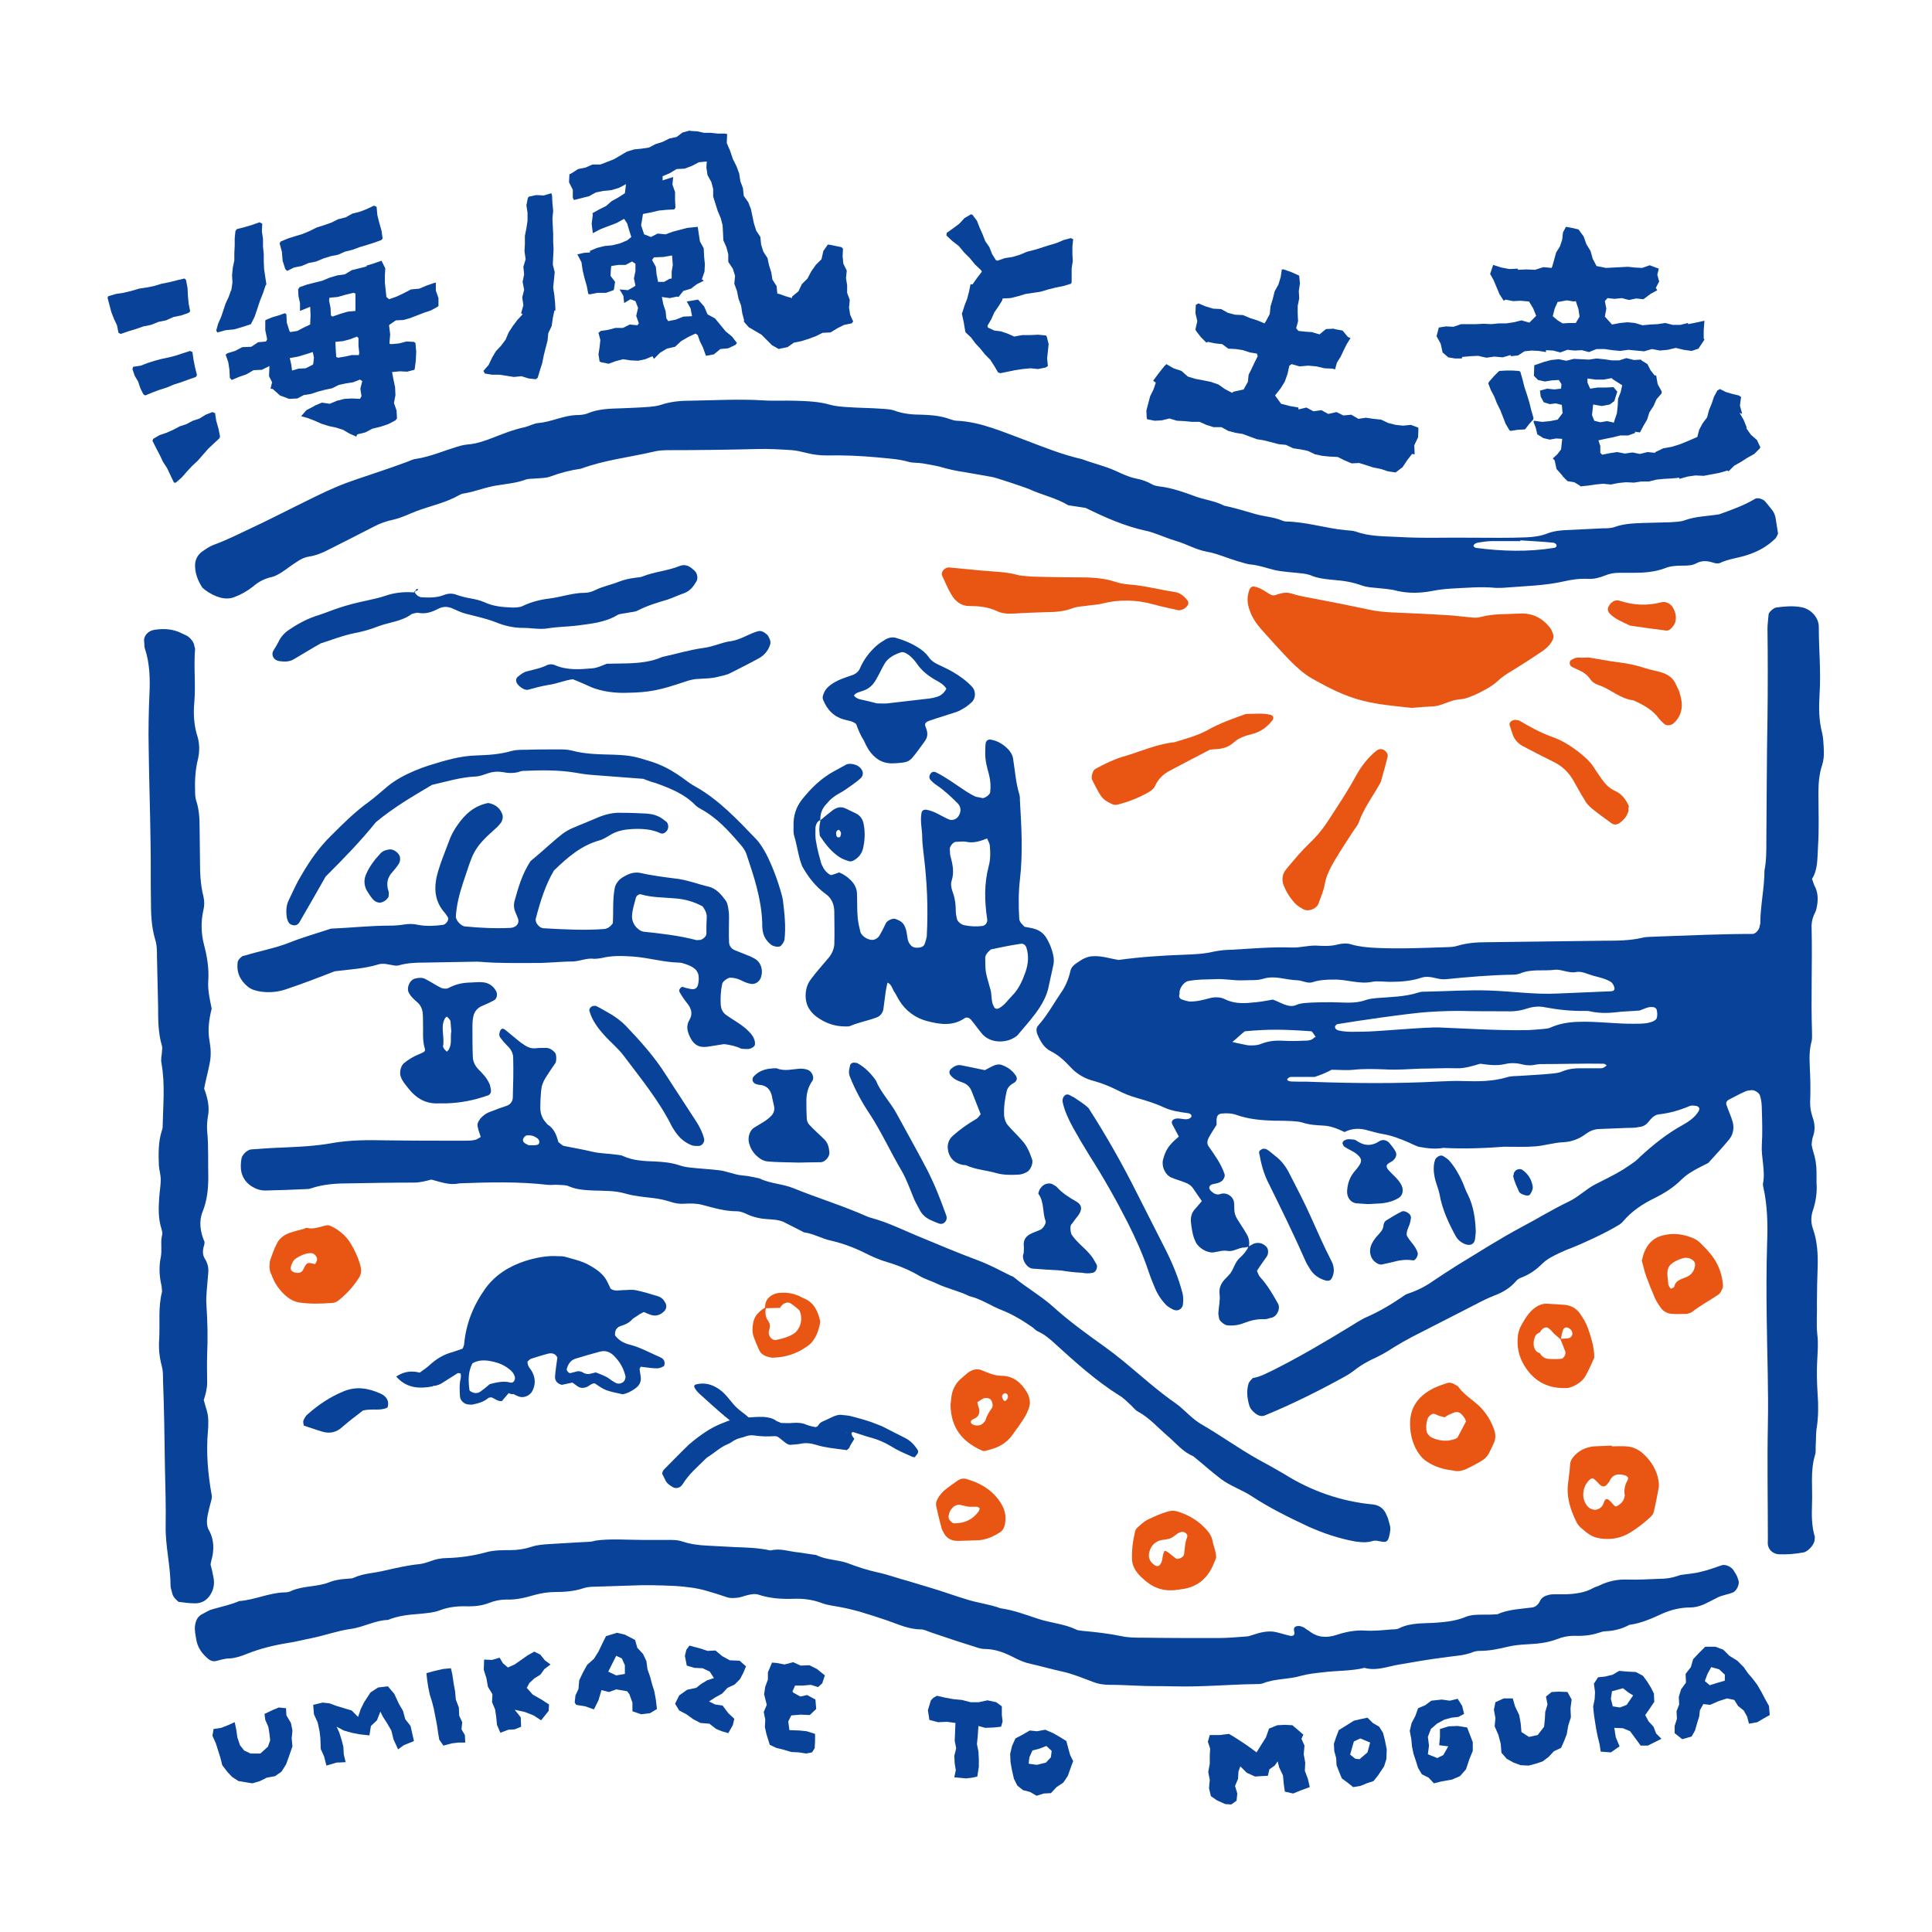 <?xml version="1.0" encoding="utf-8"?>
<!-- Generator: Adobe Illustrator 28.1.0, SVG Export Plug-In . SVG Version: 6.00 Build 0)  -->
<svg version="1.1" id="レイヤー_1" xmlns="http://www.w3.org/2000/svg" xmlns:xlink="http://www.w3.org/1999/xlink" x="0px"
	 y="0px" viewBox="0 0 512 512" style="enable-background:new 0 0 512 512;" xml:space="preserve">
<style type="text/css">
	.st0{fill:#084399;}
	.st1{fill:#E95513;}
</style>
<g>
	<path class="st0" d="M330.7,330.4c-0.3,0.1-0.6,0.2-0.9,0.2c-1.6,0-2.9,1.2-4.5,0.9c-1.3-0.2-2.5,0.2-3.7,0.4
		c-1.7,0.2-4-1.2-4.7-2.7c-0.3-0.6-0.5-1.1-0.7-1.8c-0.3-1.2-0.5-2.5-0.6-3.7c-0.1-1.3,0.3-2.5,1.2-3.4c0.6-0.7,1.2-1.4,1.7-2
		c-0.8-1.1-1.5-2.2-2.2-3.2c-0.5-0.8-1.3-1.4-2.2-1.7c-1.2-0.5-2.4-0.8-3.6-1.3c-1.7-0.7-2.7-2.9-2.3-4.7c0.4-1.6,1-3,2.1-4.2
		c0.6-0.7,1.3-1.3,2.1-2c-0.6-1.1-1.1-2.1-1.7-3.2c-0.5-0.9,0.2-1.6,1.5-1.6c0.9,0,1.9,0.4,2.8,0.1c0.3-0.1,0.6-0.3,0.7-0.5
		c0.2-0.4-0.1-0.9-0.9-1c-2.2-0.3-4.3-0.6-6.3-1.5c-2.3-1.1-4.7-1.8-7.1-2.5c-1.8-0.5-3.6-1.2-5.3-2.1c-2-1-4-1.8-6.1-2.4
		c-2.5-0.6-4.7-1.9-6.4-3.8c-1.5-1.6-3.1-3.1-5.1-4.1c-1.8-0.9-2.7-2.5-3.5-4.3c-0.4-0.9-0.5-1.9,0.2-2.6c2.3-2.6,4-5.7,5.9-8.5
		c1.3-1.8,2.1-3.8,2.6-6c0.2-0.9,1-1.6,1.8-2.1c0.5-0.3,1-0.7,1.6-1c0.8-0.4,1.7-0.7,2.7-0.7c2.2-0.1,4.3,0.6,6.6,1
		c5.8-0.8,11.8-1.2,17.7-1.4c2.5-0.1,5-0.2,7.5-0.8c1.5-0.3,3.1-0.5,4.7-0.5c5.3-0.3,10.7-0.8,16-0.6c2.2,0.1,4.4-0.6,6.6-0.5
		c1.9,0.1,3.7,0.2,5.6-0.3c1.2-0.3,2.5-0.4,3.7,0c2.1,0.6,4.3,0.8,6.5,0.9c6.3,0.3,12.6,0,18.9-0.2c0.9,0,1.9-0.1,2.8-0.4
		c2.4-0.7,4.9-0.9,7.5-0.9c10.4-0.1,20.8-0.3,31.1-0.4c3.5,0,6.9,0,10.3-0.8c1.2-0.3,2.5-0.2,3.8-0.3c8.5-0.3,17-0.7,25.4-0.7
		c0.7,0,1.7-1.1,1.8-1.9c0-0.3,0.2-0.6,0.2-0.9c0-4.7,1.1-9.3,1.1-14c0.5-2.5,0.5-5,0.5-7.5c0.1-11,0.1-22,0.3-33
		c0.1-7.9,0.1-15.7,0-23.6c0-1.2,0.2-2.5,0.3-3.8c0-0.5,1.3-1.7,2-1.8c2.2-0.3,4.4-0.5,6.6-0.1c2.5,0.4,4.7,2.7,4.7,5.2
		c0,6,0.6,11.9,0.2,17.9c-0.2,3.5-0.2,6.9,0.7,10.3c0.3,1.2,0.3,2.5,0.4,3.7c0.1,1.6,0.1,3.1-0.4,4.7c-0.8,2.4-1,4.9-1,7.4
		c0,4.7,0.2,9.4-0.1,14.1c-0.2,3.1,0,6.3-1.6,8.7c0.4,1.2,0.6,1.8,0.9,2.3c0.8,1.8,0.7,3.7,0.3,5.5c-0.1,0.6-0.4,1.2-0.7,1.8
		c-0.5,1.2-0.7,2.4-0.6,3.7c0.2,9.1-0.2,18.2,0.1,27.3c0,0.9,0.1,1.9-0.2,2.8c-0.7,2.8-0.4,5.6-0.3,8.4c0.1,2.5,0.1,5,0,7.5
		c0,1.2,0.2,2.5,0.6,3.7c0.7,1.9,0.8,3.6,0.1,5.5c-0.2,0.6-0.2,1.2-0.3,1.9c0.1,0.6,0.2,1.2,0.4,1.8c0.6,1.8,0.9,3.6,0.9,5.6
		c0,0.9,0,1.9,0,2.8c0.2,2.5-0.2,5-1,7.4c-0.5,1.5-0.5,3.1,0,4.6c1.2,3.3,1.4,6.8,1.3,10.2c-0.1,3.1-0.2,6.3-0.2,9.4
		c0.1,2.8-0.2,5.6,0.1,8.5c0.3,2.2,0.1,4.4,0,6.6c-0.2,3.1-0.1,6.3,0.1,9.4c0.2,2.8,0.2,5.6-0.2,8.5c-0.3,1.5-0.2,3.1-0.3,4.7
		c-0.1,0.9,0.1,1.9-0.2,2.8c-1.3,4.3-0.6,8.7-0.8,13.1c-0.1,2.8-0.1,5.7,0.7,8.4c0.1,0.3,0,0.6,0,0.9c0,1.2-1.6,3.1-2.9,3.4
		c-2.2,0.4-4.4,0.6-6.6,0.5c-0.6,0-1.3-0.3-1.7-0.6c-0.5-0.3-0.9-0.9-1.1-1.5c-0.2-0.6-0.1-1.2-0.1-1.9c0-10.1-0.2-20.1,0-30.2
		c0.2-9.4-0.2-18.8-0.3-28.3c-0.1-6.6-0.1-13.2,0.1-19.8c0.2-5,0.1-10.1-1-15c-0.1-0.3-0.1-0.6-0.1-0.9c0.7-3.5-0.5-6.9-0.3-10.3
		c0.2-3.1,0.1-6.3,0-9.4c0-1.3-0.1-2.5-0.5-3.7c-0.2-0.7-1.5-1.5-2.2-1.4c-0.6,0.1-1.3,0.1-1.8,0.4c-1.4,0.6-2.8,1.4-4.2,2.1
		c-0.7,0.4-0.9,0.9-0.6,1.6c0.5,1.5,1.2,2.9,1.6,4.4c0.4,1.6,0.1,3.2-0.9,4.5c-1.8,2.2-3.7,4.2-5.6,6.3c-2.5,1.3-5.1,2.4-7.2,4.5
		c-2,2-4.4,3.5-7,4.8c-3.1,1.5-6,3.4-8.3,6.1c-0.4,0.5-0.9,0.9-1.5,1.2c-3.1,1.9-9.1,4.7-12.7,6.1c-0.9,0.3-1.7,0.7-2.6,1.1
		c-1.7,0.8-3.4,1.6-4.8,3c-1.6,1.6-3.4,2.8-5.5,3.6c-0.6,0.2-1.1,0.6-1.5,1.1c-1.5,1.7-3.4,2.8-5.5,3.6c-1.8,0.7-3.4,1.5-5.1,2.4
		c-5.6,2.9-11.2,5.7-16.8,8.6c-1.7,0.9-3.3,1.8-4.9,2.8c-1.8,1.2-3.8,2.3-5.8,3.2c-1.4,0.7-2.8,1.5-4,2.4c-1,0.8-2,1.5-3.1,2.1
		c-6.9,3.8-13.9,7.3-21.2,10.3c-0.9,0.4-1.9,0-2.6-0.6c-0.8-0.6-1.4-1.4-1.6-2.3c-0.5-1.8-0.7-3.7-0.1-5.6c0.2-0.5,0.7-1,1.1-1.4
		c1.9-0.3,3.5-1.2,5.2-2c7-3.5,13.8-7.5,20.5-11.6c1.3-0.8,2.7-1.7,4.1-2.4c3.5-1.5,6.7-3.4,9.8-5.5c0.5-0.4,1-0.7,1.6-0.9
		c2.4-0.8,4.6-1.9,6.7-3.4c2.1-1.4,4.2-2.8,6.3-4.1c5.6-3.4,11.2-7,17-10.1c4.2-2.2,8.2-4.7,12.4-6.7c2.6-1.2,4.6-3.3,7.1-4.6
		c2.5-1.3,5.1-2.5,7.5-4c1.1-0.7,2.1-1.4,3.1-2.1c0.5-0.4,0.9-0.8,1.4-1.3c3.5-3.2,7.1-6.1,11.3-8.4c1.6-0.9,3.2-2,4.2-3.7
		c0.1-0.2,0.2-0.6,0.1-0.8c-0.1-0.2-0.5-0.5-0.7-0.5c-0.6-0.1-1.3-0.2-1.8,0c-2.6,1.1-5.3,1.9-8.1,2.2c-1.3,0.1-2.2,1.2-3,2.2
		c-0.7,0.8-1.5,1.1-2.5,1.2c-0.9,0.2-1.9,0.2-2.8,0.2c-2.5,0.1-5,0.2-7.5,0.3c-1.3,0-2.5,0.5-3.5,1.2c-1.8,1.4-3.9,2.2-6.1,2.3
		c-2.5,0.1-4.9,0.9-7.4,1.1c-2.5,0.2-5,0.1-7.5,0.1c-0.3,0-0.6,0-0.9,0c-5.3,0.4-10.7,0.6-16,0.3c-2.2,0.4-4.4,0.1-6.6-0.3
		c-0.8-0.3-1.7-0.7-2.5-1.1c-2.3-1-4.6-1.9-7.1-2.3c-1.2-0.2-2.5-0.6-3.7-0.9c-2.2-0.7-4.3-0.6-6.3,0.4c-1.9-0.9-3.6-1.6-5.5-1.7
		c-1.9-0.1-3.8-0.2-5.6-0.8c-0.9-0.3-1.9-0.3-2.8-0.4c-1.6-0.1-3.1-0.1-4.7-0.1c-3.5-0.1-6.9-0.4-10.2-1.6c-1.2-0.4-2.5-0.4-3.7-0.3
		c-1,0.1-1.4,0.6-1.4,1.9c0,0.3,0,0.6,0,1.1c-0.6,1-1.3,2-1.9,3.1c-0.5,0.8-0.8,1.8-0.2,2.6c1.6,2.3,3.3,4.6,4.2,7.3
		c0.2,0.6-0.1,1.2-0.5,1.7c-0.7,0.7-1.6,0.8-2.5,1c-1.1,0.2-1.4,1.1-0.5,1.9c0.7,0.6,1.4,1.1,2.5,0.7c1.6-0.5,3.3,0.7,3.5,2.1
		c0.1,0.6,0.1,1.2,0.1,1.9c0,1,0.3,1.9,0.8,2.7c0.8,1.3,1.7,2.6,2.5,4c0.7,1.1,0.8,2.4,0.5,3.6L330.7,330.4z M337.3,264.9
		c1.9,0.6,4.2,2.4,6.3,1.4c1.1-0.5,2.5-0.5,3.8-0.6c1.9-0.1,3.6-0.1,5.5-0.1c3.1,0,6.1,0.5,9.1-0.6c0.9-0.3,1.8-0.4,2.8-0.5
		c3.7-0.3,7.5-0.3,11.2-1.5c0.6-0.2,1.2-0.2,1.9-0.2c5.6-0.1,11.3-0.5,16.9-0.3c6,0.2,11.9,1.1,17.9,0.8c4.7-0.2,9.4-0.4,14.1-0.6
		c0.9,0,1.2-0.4,1-1.1c-0.2-0.6-0.5-1.2-1.1-1.5c-1.4-0.8-2.9-1.1-4.4-1.5c-1.5-0.4-3.1-1.3-4.6-1c-0.9,0.2-1.9,0-2.8-0.2
		c-0.9-0.2-1.9-0.5-2.8-0.4c-3.1,0.4-6.3-0.3-9.3,1c-0.6,0.2-1.2,0.3-1.8,0.3c-6,0.1-11.9,0.6-17.8,1.2c-1,0.1-1.9-0.1-2.8-0.3
		c-1.2-0.3-2.5-0.5-3.7-0.1c-2.7,0.9-5.5,1.1-8.4,1.1c-1.6,0-3.2-0.3-4.7,0c-3.4,0.7-6.7-0.7-10.2-0.6c-1.9,0-3.8,0.1-5.6,0.7
		c-1.2,0.4-2.6-0.4-3.8-0.5c-3.5-0.1-6-1.4-9.3-0.4c-1.5,0.5-3.8,0.3-5.3,0.4c-2.5,0.1-5.1-0.5-7.6-0.3c-2.8,0.1-4.2,0-7,0.5
		c-1.3,0.4-2.4,2.2-2.2,3.4c-0.3,0.7,0,1.3,0.7,1.5c0.6,0.2,1.2,0.4,1.8,0.5c1.9,0.1,3.7-0.4,5.6-0.9c1.2-0.3,2.5-0.3,3.7,0.2
		c2.3,1.2,4.8,1.3,7.3,1C333.4,265.6,335.2,265.3,337.3,264.9 M348.4,285.4c-1.9,0-4.1,0-6.3,0c-0.3,0-0.6,0.2-0.8,0.4
		c-0.4,0.3-0.1,0.7,0.8,0.8c1.9,0.1,3.8,0,5.6,0.1c11.3,0.4,22.5,0.5,33.8-0.1c2.2-0.1,4.4-0.2,6.6-0.1c3.8,0.1,7.5,0.1,11.2-1
		c1.2-0.4,2.5-0.3,3.7-0.4c2.8-0.2,5.6-0.3,8.4-0.6c0.9-0.1,1.9-0.2,2.7-0.6c1.5-0.6,3-0.8,4.6-0.8c1.9,0,3.8,0,5.6,0
		c0.3,0,0.6-0.1,0.9-0.3c0.2-0.1,0.4-0.3,0.6-0.5c-0.3-0.1-0.5-0.4-0.8-0.4c-5.6-0.1-11.2,0.1-16.9,0.1c-0.3,0-0.6,0.1-0.9,0.1
		c-1.2,0.3-2.5,0.3-3.7,0c-1.5-0.4-3.1-0.5-4.7-0.1c-2.2,0.5-4.3,0.2-6.5-0.1c-2.1,0.6-4.2,1.3-6.4,1.2c-3.1-0.1-6.3,0.1-9.4,0.1
		c-3.1,0.1-6.3,0.4-9.4,0.2c-2.8-0.1-5.6-0.2-8.4,0.1c-1.9,0.2-3.7,0-5.8,0C351.6,284.2,350.2,284.8,348.4,285.4 M434.5,267.8
		c-2.2,0.2-4.4,0.2-6.6,0.5c-1.9,0.2-3.8,0.2-5.6-0.1c-0.6-0.1-1.2-0.3-1.9-0.3c-3.8,0.1-7.5-0.3-11.2-1c-1.5-0.3-3.1-0.1-4.6,0.4
		c-1.8,0.6-3.7,0.8-5.6,0.7c-4.1,0-8.2,0-12.2-0.1c-2.8,0-5.6,0.1-8.5,0.3c-4.7,0.3-19.2,2.4-23.8,3.2c-0.3,0-0.6,0.4-0.7,0.6
		c-0.1,0.4,0.2,0.9,1,1.1c2.2,0.5,4.4,0.3,6.6,0.3c3.5,0,16.8-1.3,20.2-1.1c7.5,0.3,15.1,0.8,22.6,0.7c1.6,0,3.1-0.2,4.7-0.3
		c0.6-0.1,1.3-0.1,1.8-0.3c2.4-1.1,4.8-1.5,7.4-1.6c5-0.2,10.3,0.6,15.3,0.5c1.6,0,3.1,0,4.6-0.6c0.3-0.1,0.5-0.3,0.8-0.5
		c0.6-0.5,0.4-2.5,0.1-2.9c-0.2-0.2-0.5-0.4-0.8-0.4C436.8,266.7,435.7,267.4,434.5,267.8 M348.7,274.7c-0.3-0.1-0.9-1.4-1.2-1.4
		c-7-0.5-11.2-0.6-17.6,0c-1,0.7-2.3,2.1-3.3,2.8c0.3,0.2,3.7,0.8,4,0.9c1.2,0.1,2.5,0.1,3.7-0.4c1.8-0.7,3.6-0.9,5.5-0.8
		c1.9,0.1,3.7,0.1,5.6,0c0.6,0,1.3,0,1.9-0.2C347.8,275.5,348.2,275,348.7,274.7"/>
	<path class="st0" d="M287.7,134.6c-1.5-0.2-3.1-0.5-4.6-0.7c-3.3-2-7-2.7-10.4-4.3c-1.2-0.5-9-3.1-9.8-3.2
		c-2.5-0.4-4.9-0.9-7.4-1.3c-2.2-0.3-4.3-0.8-6.4-1.4c-1.5-0.4-3.1-0.6-4.6-0.9c-1.2-0.2-2.6-0.1-3.7-0.4c-2.7-0.8-5.6-0.9-8.4-1.2
		c-4.4-0.4-8.8-0.6-13.2-0.5c-1.9,0-3.7-0.2-5.6-0.7c-1.2-0.3-2.5-0.6-3.7-0.7c-3.1-0.2-6.3-0.4-9.4-0.3c-7.8,0.2-15.7,0.3-23.6,0.3
		c-1.2,0-2.5,0.1-3.7,0.4c-6.4,1.5-13,2.2-19.2,4.5c-2.8,0.4-5.5,1.1-8.2,2.1c-1.1,0.4-2.5,0.4-3.7,0.5c-0.9,0.1-1.9,0-2.8,0.3
		c-2.4,0.9-4.9,1.1-7.3,1.5c-3.1,0.4-6,1.7-9.2,2.2c-0.3,0-0.6,0.2-0.9,0.3c-3.6,2.1-7.6,2.9-11.4,4.3c-2.1,0.8-4,1.8-6.2,2.3
		c-1.9,0.4-3.6,1-5.3,1.9c-3.9,2-7.8,4-11.8,6c-1.7,0.9-3.4,1.6-5.3,1.9c-1.3,0.2-2.4,0.8-3.4,1.5c-1.3,0.8-2.5,1.8-3.9,2.7
		c-0.8,0.5-1.7,1-2.5,1.2c-1.9,0.4-3.5,1.2-5,2.5c-1.5,1.2-3.1,2.1-4.9,2.8c-1.2,0.5-2.5,0.5-3.7,0.2c-1.5-0.4-2.9-1.1-4.2-2.1
		c-0.2-0.2-0.5-0.4-0.7-0.6c-1.2-1.9-2-3.9-1.9-6.2c0.1-1.3,0.7-2.4,1.7-3.2c1-0.7,2.1-1.5,3.2-1.9c3.6-1.3,6.9-3,10.3-4.6
		c3.7-1.7,7.3-3.6,11-5.4c3.7-1.8,7.3-3.7,11.1-5.3c3.5-1.5,7.1-2.6,10.6-3.8c2.7-0.9,5.3-1.8,8-2.8c0.9-0.3,1.7-0.8,2.7-0.9
		c3.8-0.6,7.2-2.1,10.8-3.2c1.2-0.4,2.4-0.6,3.7-0.7c1.6-0.2,3-0.7,4.5-1.2c3.2-1.2,6.4-2.6,9.8-3.3c1.2-0.3,2.4-1,3.6-1.1
		c3.5-0.3,6.6-2,10.1-2.1c0.9,0,2-0.1,2.8-0.4c3-1.3,6.1-1.3,9.2-1.4c2.5-0.1,5-0.2,7.5-0.4c0.9-0.1,1.9-0.2,2.8-0.5
		c2.4-0.8,4.9-1.1,7.4-1.1c6.6-0.1,13.2-0.5,19.8-0.1c2.8,0.2,5.7,0,8.5,0.1c3.1,0.1,6.3,0.2,9.3,1.1c1.5,0.4,3.1,0.5,4.7,0.6
		c2.8,0.2,5.7,0.2,8.5,0.4c1.2,0.1,2.6,0.1,3.7,0.5c2.4,0.9,4.9,1.1,7.4,1.1c2.5,0.1,5,0.3,7.4,1.2c0.6,0.2,1.2,0.4,1.8,0.4
		c6.4,0.3,12.2,3,18,5.1c5,1.9,9.9,3.9,15.2,5.1c2.9,1.1,6,1.8,8.9,3.1c1.7,0.8,3.4,1.6,5.3,2c1.6,0.3,3,0.8,4.4,1.6
		c0.5,0.3,1.2,0.4,1.8,0.5c3.5,0.4,6.7,1.6,10,2.8c2.4,0.8,4.9,1.1,7.2,2.3c2.8,0.6,5.5,1.4,8.2,2.2c2.4,0.7,5,0.8,7.3,1.8
		c0.3,0.1,0.6,0.2,0.9,0.2c5.4,0.1,10.5,1.8,15.8,2.3c0.9,0.1,1.9,0.1,2.8,0.4c3.6,1.3,7.4,1.2,11.2,1.4c6.6,0.4,13.2,0.1,19.8,0.2
		c4.7,0,9.4,0.1,14.1-0.1c1.9-0.1,3.7-0.3,5.5-1c1.5-0.6,3-0.8,4.6-0.9c3.5-0.2,6.9-0.3,10.4-0.5c0.9,0,1.9,0,2.8-0.3
		c2.4-0.9,4.9-1,7.4-1.1c2.5-0.1,5-0.1,7.5-0.2c1.2-0.1,2.6-0.1,3.7-0.5c3-1.1,6.2-1.1,9.2-1.6c3.3-1.2,6.5-2.3,9.5-4.1
		c0.6-0.4,2,0,2.6,0.6c0.6,0.7,1.2,1.4,1.8,2.2c0.6,0.7,1,1.6,1.1,2.6c0.2,1.2,0.4,2.5,0.6,3.8c-0.2,0.4-0.4,1.1-0.9,1.5
		c-2.1,2-4.5,3.3-7.3,4.2c-2.4,0.8-4.9,1-7.2,2.1c-0.5,0.2-1.3,0.1-1.8-0.1c-1.6-0.5-3-0.6-4.5,0.2c-1.1,0.6-2.4,0.6-3.7,0.6
		c-1.6,0-3.2,0.1-4.6,0.7c-2.7,1-5.5,1.2-8.3,1.2c-1.3,0-2.5,0-3.8,0c-1.3,0-2.5,0.2-3.7,0.7c-1.5,0.6-3,1-4.6,0.9
		c-2.2-0.1-4.4,0.2-6.5,0.7c-4.9,1.1-10,1.2-15,1.6c-0.9,0.1-1.9,0.1-2.8,0.1c-4.1-0.4-8.2,0-12.2,0.2c-1.6,0.1-3.1,0.3-4.7,0.6
		c-3.1,0.6-6.2,0.7-9.3,0c-1.8-0.5-3.7-0.6-5.6-0.8c-1.2-0.1-2.5-0.2-3.7-0.6c-2.4-0.9-4.8-1.3-7.4-1.5c-2.2-0.2-4.4-0.4-6.4-1.3
		c-0.6-0.2-1.2-0.3-1.8-0.4c-2.5-0.3-5-0.4-7.5-0.9c-2.1-0.5-4.2-1.3-6.4-1.5c-1.2-0.1-2.4-0.6-3.6-0.9c-2.7-0.8-5.3-2-8.1-2.5
		c-2.8-0.5-5.3-2-8-2.8c-2.1-0.6-4.1-1.5-6.2-2.2c-0.6-0.2-1.2-0.4-1.8-0.5C297.9,139.4,292.8,137.1,287.7,134.6 M402.9,143.2
		c0,0.1,0,0.2,0,0.2c-2.5,0-5,0-7.5,0c-1.2,0-2.5,0.2-3.7,0.4c-0.7,0.1-1.2,0.5-1.2,0.9c0,0.2,0.5,0.5,0.7,0.5
		c6.9,0.9,13.7,1.1,20.6,0c0.3,0,0.7-0.3,0.7-0.5c0.1-0.4-0.4-0.9-1.1-0.9C408.5,143.5,405.7,143.4,402.9,143.2"/>
	<path class="st0" d="M170.5,408.1c2.5,0,5,0,7.5,0c0.9,0,1.9,0.1,2.8,0.4c2.1,0.7,4.3,1,6.5,1.1c2.5,0.1,5,0.3,7.5,0.4
		c3.1,0.1,6.3,0.2,9.4,0.9c2.5-0.7,5,0.3,7.4,0.5c1.6,0.2,3.1,0.5,4.7,0.7c2.6,1.3,5.5,1.2,8.2,2.1c2.6,1,5.3,1.9,8.1,2.5
		c2.8,0.6,5.4,1.6,8.1,2.3c2.1,0.6,4.2,1.3,6.3,1.9c3,0.9,6,2,9,2.9c3,1,6.2,1.3,9.1,2.4c3.5,0.5,6.7,1.7,10,2.8
		c3.3,1.1,6.8,1.3,10,2.8c0.5,0.3,1.2,0.3,1.8,0.4c3.4,0.3,6.9,0.7,10.3,1.4c1.8,0.4,3.8,0.4,5.6,0.4c6.6,0.1,13.2,0.1,19.8,0.1
		c2.5,0,5-0.2,7.5-0.4c0.6,0,1.2-0.2,1.8-0.4c1.8-0.6,3.6-1.1,5.5-0.9c1.5,0.2,3,0.8,4.5,1.1c0.8,0.2,1.3-0.3,1.1-1
		c-0.2-0.8-0.1-1.3,0.5-1.5c0.6-0.2,1.2-0.1,1.8,0.2c0.3,0.1,0.6,0.3,0.8,0.5c0.3,0.2,0.5,0.3,0.8,0.5c2.2,1.8,4.7,1.9,7.2,1.1
		c2.4-0.8,4.8-1.3,7.4-1.2c2.5,0.2,5-0.1,7.5-0.3c0.6,0,1.3,0,1.8-0.3c3.2-1.6,6.8-1.2,10.2-1.5c2.5-0.2,5-0.5,7.4-1.5
		c1.5-0.6,3.1-0.6,4.6-0.6c1.3,0,2.5,0,3.8-0.1c2.9-1.3,6.1-1.4,9.2-1.8c0.9-0.1,1.7-0.8,2.1-1.7c0.4-0.9,1.3-1.4,2.2-1.6
		c0.6-0.2,1.2-0.2,1.9-0.2c0.9,0,1.9,0,2.8,0c2.5-0.1,5-0.4,7.3-1.7c0.5-0.3,1.2-0.4,1.7-0.7c2.3-1.1,4.7-1.6,7.3-1.5
		c2.8,0.1,5.7-0.1,8.5-0.2c1.6,0,3.1-0.2,4.6-0.7c0.3-0.1,0.6-0.2,0.9-0.3c1.9-0.3,3.8-0.4,5.6-0.9c1.8-0.4,3.6-1.1,5.4-1.7
		c1-0.3,2.6,0.4,3.2,1.5c0.3,0.5,0.7,1.1,0.9,1.6c0.1,0.3,0.2,0.6,0.3,0.9c0.4,1-0.5,2.8-1.4,3.2c-1.4,0.6-3,0.7-4.4,1.5
		c-1.1,0.6-2.2,1.1-3.4,1.7c-1.2,0.5-2.4,0.8-3.6,0.8c-2.6,0-5,0.6-7.3,1.6c-2.8,1.3-5.7,2.6-8.8,3c-2,1.1-4.1,1.6-6.3,1.7
		c-0.6,0-1.2,0.2-1.8,0.4c-2.1,0.7-4.3,0.9-6.5,0.8c-1.6,0-3.1,0.3-4.6,0.9c-1.8,0.7-3.6,1-5.5,1.2c-2.5,0.2-5,0.2-7.5,0.8
		c-2.5,0.6-4.9,1.1-7.4,1.1c-0.6,0-1.3,0.1-1.8,0.3c-2.4,1-4.9,1-7.4,1.4c-4,0.5-8.1,1.2-12.1,1.9c-3.1,0.5-6.1,1.8-9.3,0.9
		c-3.7,0.9-7.5,0.7-11.2,1.2c-1.9,0.2-3.7,0.4-5.6,0.9c-3.3,1-6.9,0.7-10.1,2c-0.6,0.2-1.2,0.2-1.9,0.2c-7.2,0.1-14.4,0.8-21.6,0.6
		c-3.5-0.1-6.9,0-10.4-0.2c-2.2-0.1-4.4-0.2-6.6-0.2c-1.6,0-3.1-0.2-4.6-0.8c-2.7-1-5.3-2.1-8-2.7c-2.8-0.6-5.5-1.4-8.2-2
		c-1.6-0.3-3-0.9-4.4-1.6c-2.5-1.3-5.1-2.4-8-2.4c-0.9,0-1.9-0.3-2.7-0.6c-3.9-1.2-7.8-2.5-11.6-3.8c-0.9-0.3-1.8-0.8-2.7-0.8
		c-3.2,0-6.1-1.4-9-2.4c-2.4-0.8-4.8-1.6-7.2-2.3c-1.5-0.4-3-0.8-4.6-1.1c-1.8-0.4-3.7-0.5-5.5-1.2c-2.4-0.9-4.9-1.2-7.4-1.1
		c-3.2,0.1-6.3-0.1-9.3-1.1c-0.9-0.3-1.9-0.1-2.8,0.1c-0.9,0.2-1.8,0.6-2.7,0.7c-0.9,0.1-1.9,0.2-2.8-0.1c-1.8-0.6-3.6-1.2-5.4-1.7
		c-2.7-0.8-5.5-1.1-8.3-1.3c-4.1-0.2-8.2-0.3-12.2-0.1c-3.1,0.1-6.3,0.2-9.4,0.3c-0.9,0-1.9,0.1-2.8,0.4c-2.4,0.8-4.9,1-7.4,1
		c-1.9,0-3.8,0.3-5.6,0.8c-2.4,0.7-4.8,1.3-7.4,1.2c-1.6,0-3.1,0.3-4.6,0.9c-1.8,0.7-3.6,0.9-5.5,0.9c-2.5-0.1-5,0.1-7.4,1
		c-1.8,0.7-3.7,0.8-5.6,1c-2.8,0.2-5.6,0.5-8.3,1.6c-3.5,0.1-6.6,2-10,2.4c-3.4,0.5-6.7,1.7-10.1,2.4c-2.1,0.4-4.3,1-6.4,1.3
		c-3.7,0.6-7.4,1.5-10.9,2.9c-1.5,0.6-2.9,1.1-4.5,1.2c-1.3,0-2.5,0.4-3.7,0.7c-1,0.2-1.8-0.3-2.5-1c-1.4-1.3-2.4-2.8-2.7-4.8
		c-0.2-1.2-0.5-2.5-0.3-3.7c0.2-1.3,0.7-2.4,2-3c0.8-0.4,1.7-1,2.5-1.2c2.4-0.7,4.9-1.2,7.2-2.2c4.1-0.3,7.9-2.2,12-2.3
		c0.6,0,1.3-0.1,1.8-0.4c3.2-1.4,6.8-1,10.1-2.3c1.5-0.6,3-0.8,4.6-0.9c0.6-0.1,1.3,0,1.9-0.3c2.6-1.2,5.5-1.2,8.2-1.9
		c3.1-0.7,6.1-1.4,9.2-1.7c0.9-0.1,1.8-0.4,2.7-0.7c1.5-0.6,3-0.9,4.6-0.9c3.5-0.1,6.9-0.6,10.2-1.5c2.1-0.6,4.4-0.6,6.6-0.6
		c1.9,0,3.8-0.3,5.6-0.9c1.5-0.5,3.1-0.6,4.6-0.7c2.8-0.2,5.6-0.3,8.5-0.5c1.3-0.1,2.6,0,3.7-0.4
		C161.7,407.7,166.1,408.1,170.5,408.1"/>
	<path class="st0" d="M148,302.7c0.5,0.3,1,0.9,1.5,1c2.5,0.5,4.9,0.9,7.4,1.5c2.1,0.5,4.4,0.5,6.5,0.8c0.6,0.1,1.3,0.1,1.8,0.4
		c2.7,1.2,5.5,1.3,8.3,1.4c2.2,0.1,4.4,0.3,6.5,1c0.9,0.3,1.8,0.5,2.8,0.6c2.5,0.3,5,0.4,7.5,0.7c2.2,0.2,4.2,1.2,6.4,1.4
		c1.6,0.1,3.1,0.5,4.6,0.8c2.8,1.4,6.1,1.4,9,2.6c6.4,2.6,13,4.6,19.3,7.4c0.6,0.3,1.2,0.4,1.8,0.6c3.9,1.1,7.6,2.9,11.4,4.5
		c5.5,2.3,11,4.6,16.6,6.7c2.9,1.1,5.7,2.6,8.5,4c0.3,0.1,0.6,0.2,0.8,0.4c3.4,2.8,7.3,5,10.5,7.9c4.2,3.8,8.8,7.1,13.4,10.4
		c1.8,1.3,3.5,2.6,5.2,4c4.6,3.8,9,7.8,13.9,11.2c0.3,0.2,0.5,0.4,0.8,0.6c1.9,1.6,3.6,3.5,5.8,4.8c5.2,3,10,6.5,15.2,9.4
		c2.2,1.2,4.4,2.4,6.6,3.7c7.3,4.6,15.2,7.4,23.8,8.2c1.7,0.2,2.9,1.2,3.5,2.7c0.1,0.3,0.3,0.6,0.4,0.9c0.2,0.6,0.3,1.2,0.5,1.8
		c0.3,0.9,0.1,1.9-0.1,2.8c-0.3,1.4-0.7,1.8-1.7,1.7c-0.9-0.1-1.9-0.5-2.8-0.2c-1.6,0.5-3.1,0.3-4.6,0.1c-4.4-0.8-8.5-2.2-12.5-4
		c-5.1-2.4-10.2-4.9-14.9-8c-2.6-1.7-5.7-2.7-8.2-4.6c-2.5-1.9-4.8-4-7.3-6c-2.7-1.1-4.5-3.4-6.6-5.2c-2.6-2.2-4.9-4.9-8-6.6
		c-0.8-0.4-1.4-1.3-2.1-1.9c-0.9-0.8-1.8-1.8-2.9-2.4c-6.2-3.9-11.5-8.7-16.9-13.6c-1.4-1.3-2.8-2.5-4.5-3.3c-0.6-0.2-1-0.7-1.5-1.1
		c-2.6-1.8-5.2-3.4-8.2-4.6c-2.9-1.1-5.5-3-8.6-3.7c-2.8-1.4-5.9-2-8.8-3.4c-1.4-0.7-3-1.1-4.3-1.9c-2.7-1.6-5.6-2.8-8.6-3.7
		c-2.1-0.6-4.1-1.5-6.1-2.5c-2.8-1.4-5.8-2.5-8.8-3.2c-2.5-0.5-4.7-1.9-7.2-2.2c-2-1-3.9-2-5.5-2.8c-1.5-0.6-2.8-0.6-4.1-0.7
		c-1.9-0.1-3.7-0.5-5.5-1.3c-0.8-0.4-1.8-0.8-2.7-0.8c-3.2,0-6.2-0.9-9.2-1.7c-1.5-0.4-3.1-0.4-4.7-0.3c-1.3,0.1-2.5-0.1-3.7-0.5
		c-1.5-0.5-3-0.8-4.6-1c-2.5-0.3-5-0.5-7.4-1.2c-2.7-0.8-5.6-0.7-8.4-0.8c-2.2-0.1-4.4-0.2-6.5-1.1c-0.8-0.4-1.8-0.3-2.8-0.4
		c-0.9-0.1-1.9,0.1-2.8,0c-7.8-0.9-15.7-0.7-23.5-0.4c-2.6,0.6-5-0.4-7.4-1c-1.5,0.4-3,0.8-4.6,0.8c-5.7,0-11.3,0.1-17,0.2
		c-3.5,0-6.9,0.2-10.2,1.3c-0.3,0.1-0.6,0.2-0.9,0.2c-3.8,0.2-7.5,0.3-11.3,0.4c-1.3,0-2.5-0.4-3.6-1.1c-1.4-0.9-2.3-2.1-2.7-3.7
		c-0.3-1.2-0.2-2.5,0-3.7c0.2-1,1.5-2.3,2.6-2.4c2.8-0.2,5.6-0.4,8.5-0.5c4.4-0.2,8.8-0.4,13.1-1.2c4.6-0.8,9.4-0.8,14.1-0.7
		c6.9,0.1,13.8,0.1,20.7,0.1c0.9,0,1.9,0,2.8-0.2c0.6-0.1,1.1-0.5,1.6-0.8c-0.2-0.6-0.4-1.2-0.6-1.8c-0.1-0.6-0.4-1.3-0.2-1.8
		c0.3-0.9,0.9-1.6,1.7-2.2c0.5-0.4,1.1-0.7,1.7-0.9c1.5-0.6,2.9-1.1,4.4-1.6c1-0.4,1.5-1.3,1.5-2.2c0.1-3.4,0.2-6.9,0.1-10.4
		c0-1.3-0.6-2.4-1.6-3.3c-0.7-0.7-1.3-1.4-1.8-2.1c-0.4-0.5-0.3-1.2-0.1-1.7c0.3-0.8,0.8-0.9,1.5-0.3c1,0.8,1.9,1.6,2.9,2.4
		c0.7,0.6,1.5,1.2,2.3,1.7c0.8,0.5,1.7,0.8,2.7,0.7c0.9-0.1,1.9-0.1,2.8-0.1c1,0,1.8,0.6,2.4,1.3c0.4,0.4,0.4,2.2,0.1,2.7
		c-0.9,1.3-1.8,2.6-2.6,3.9c-0.7,1.1-1.1,2.2-1.2,3.5c-0.1,1.3-0.2,2.5-0.2,3.8c-0.1,1.6,0.2,3.1,1.3,4.4c0.2,0.2,0.4,0.5,0.6,0.7
		C146.9,299.1,147.5,300.9,148,302.7 M140,303.5c1.1,0,1.4,0,1.6,0c0.7,0,1.3-0.2,1.3-0.7c0.1-0.6-0.3-1.1-0.9-1.4
		c-0.8-0.5-1.6-0.6-2.5-0.5c-0.2,0.1-0.5,0.3-0.7,0.6c-0.3,0.5-0.3,1,0.2,1.4C139.6,303.3,140.2,303.5,140,303.5"/>
	<path class="st0" d="M54.2,329.1c0,0.3,0,0.6-0.1,0.9c-0.4,1.2-0.5,2.5,0.2,3.6c0.7,1.1,1,2.3,0.9,3.6c-0.1,1.6-0.3,3.1-0.4,4.7
		c-0.1,1.2-0.2,2.5-0.1,3.8c0.3,4.4,0.4,8.8,0.2,13.2c-0.1,2.5,0,5,0,7.5c0,1.6-0.4,3.1-0.9,4.6c0.2,0.6,0.3,1.2,0.5,1.8
		c0.4,1.2,0.7,2.4,0.7,3.7c0,0.9,0,1.9-0.1,2.8c-0.5,5.7,0,11.3,1,16.9c0.1,0.3,0,0.6,0,1c-0.4,1.5-0.8,3-1.1,4.5
		c-0.2,1.2-0.3,2.5,0.3,3.7c1.5,2.6,1.5,5.4,0.7,8.2c-0.1,0.3-0.1,0.6-0.2,1c0.3,1.1,0.6,2.4,0.8,3.6c0.3,1.6,0,3.1-0.9,4.5
		c-0.9,1.4-2.3,2.2-3.9,2.2c-1.6,0-3.1-0.2-4.5-0.4c-0.9-0.8-1.5-1.4-1.7-2.4c-0.1-0.6-0.4-1.2-0.4-1.8c0-5.3-1.4-10.6-1.3-15.9
		c0.1-5.3-0.1-10.7-0.2-16c-0.1-7.5-0.2-15.1-0.5-22.6c0-1.3,0-2.6-0.3-3.7c-0.7-2.5-0.9-4.9-0.7-7.4c0.2-4.1-0.3-8.2,0.7-12.2
		c0.1-0.3,0-0.6,0-0.9c0-0.3-0.1-0.6-0.1-0.9c-0.6-2.5-0.7-5-0.2-7.5c0.4-1.9-0.1-3.8,0.3-5.6c0.2-0.6,0.1-1.3-0.1-1.9
		c-0.9-2.8-0.8-5.6-0.6-8.4c0.1-1.6,0.4-3.1,0.4-4.7c0-1.2-0.4-2.5-0.5-3.7c-0.1-3.1-0.2-6.3,0.8-9.3c0.1-0.3,0.2-0.6,0.2-0.9
		c0.1-5.6,0.7-11.3-0.3-16.9c-0.2-1,0-1.9,0.1-2.8c0-0.6,0.2-1.3,0-1.9c-1-3.4-1-6.8-1-10.3c-0.1-4.4-0.2-8.8-0.3-13.2
		c0-1.6,0-3.2-0.5-4.7c-1-3.4-1.1-6.8-1.1-10.3c-0.1-5,0-10-0.1-15.1c-0.1-8.5-0.4-17-0.5-25.4c-0.1-4.7,0-9.4,0.2-14.1
		c0.2-4.1,0.1-8.2-1.2-12.1c-0.2-0.6-0.1-1.2-0.2-1.9c-0.2-1.5,1.1-2.9,2.8-3.1c2.6-0.4,5-0.2,7.3,1c0.6,0.3,1.2,0.5,1.7,0.9
		c0.7,0.6,1.3,1.3,1.5,2.3c0,0.3,0.2,0.6,0.2,0.9c-0.4,4.7,0.2,9.4-0.2,14.1c-0.3,3.1-0.1,6.3,0.9,9.3c0.5,1.8,0.5,3.8,0.1,5.6
		c-0.7,2.8-0.9,5.6-0.8,8.4c0,0.9,0,1.9,0.3,2.8c0.8,2.4,0.9,4.9,0.9,7.4c0,2.8,0.1,5.7,0.1,8.5c0,3.1,0.1,6.3,0.9,9.4
		c0.3,1.3,0.3,2.5,0,3.7c-0.7,3.1-0.6,6.3,0.2,9.3c0.8,3.1,1.3,6.1,1.1,9.3c-0.2,2.6,0.4,5,0.9,7.5c-0.7,2.8-1.1,5.6-0.6,8.4
		c0.4,2.2,0.5,4.2,0,6.4c-0.4,2.1-1,4.2-1.4,6.4c0.9,2.4,1.5,4.8,1,7.4c-0.2,1.2-0.3,2.5-0.2,3.8c0.4,4.1,0.2,8.2,0.3,12.2
		c0,3.2-0.3,6.2-1.5,9.2C52.7,323.5,53,326.4,54.2,329.1"/>
	<path class="st0" d="M217.6,217.2c-1,0.4-1.4,1.2-1.5,2.2c0,1.3-0.1,2.5,0.2,3.8c0.3,1.9,0.8,3.7,1.3,5.5c0.1,0.3,0.2,0.6,0.4,0.9
		c0.4,0.9,1,1.6,1.8,2.1c0.4,0.3,0.4,0.3,2.6-0.5c1.2,0.5,2.2,1.2,3.1,2.1c0.9,0.9,1.5,2,1.6,3.3c0.1,2.2,0,4.4,0.2,6.6
		c0.1,1.2,0.4,2.5,0.7,3.7c0.3,1.3,2.4,2.5,3.7,2.1c0.6-0.2,1.1-0.6,1.4-1.1c0.6-1.1,1.2-2.2,1.7-3.3c0.3-0.6,1.7-1.3,2.4-1.1
		c0.9,0.3,1.8,0.7,2.3,1.5c0.7,1.1,0.8,2.3,1,3.6c0.1,0.7,0.3,1.2,0.7,1.7c0.5,0.7,1.3,1,2.5,0.8c0.7-0.1,1.2-0.4,1.4-1.1
		c0.2-0.6,0.4-1.2,0.5-1.8c0.4-7.8,0.1-14.5-0.9-22.5c-0.1-1.2-0.3-2.5-0.3-3.7c0-2.2-0.6-4.3-0.2-6.5c0.1-0.8,0.7-1,1.4-0.9
		c2.2,0.4,4,1.8,6,2.6c0.8,0.3,1.9-0.1,2.4-0.9c0.8-1.2,0.7-2.5-0.2-3.4c-1.8-1.8-3.6-3.5-5.7-4.9c-0.5-0.3-1-0.8-1.4-1.2
		c-0.5-0.5-0.5-1.1-0.2-1.6c0.4-0.7,0.9-0.8,1.6-0.5c2.8,1.4,5.3,3.3,7.9,5c0.8,0.5,1.6,1,2.5,1.4c0.6,0.2,1.2,0.2,1.8,0.4
		c0.7,0.1,2-0.9,2.1-1.5c0.2-1.6,0.1-3.1-0.3-4.7c-0.5-1.8-1-3.6-1-5.5c0-0.9,0-1.9,0.1-2.8c0.1-0.7,0.7-1.1,1.3-1
		c1.9,0.3,3.5,1.3,4.8,2.7c0.6,0.7,1.1,1.5,1.2,2.5c0.5,3.1,0.7,6.2,1.6,9.2c0.2,0.6,0.2,1.2,0.2,1.9c0.4,6.9,0.8,13.8,0,20.7
		c-0.4,3.4-0.4,6.9-0.2,10.3c0,1.1,0.8,1.6,1.4,2.3c0.9,0.2,1.9,0.3,2.8,0.6c1.2,0.4,2.2,1.1,2.9,2.2c1,1.6,1.7,3.4,2,5.2
		c0.1,0.6,0.1,1.3,0,1.9c-0.4,1.8-0.8,3.7-1.2,5.5c-0.5,2.9-1.9,5.3-3.6,7.6c-1.5,2-3.2,3.9-4.8,5.8c-0.4,0.4-1,0.7-1.6,1
		c-2.3,1-5.8,0.9-7.8-1.5c-1-1.2-1.9-2.5-2.9-3.7c-0.5-0.5-1.1-0.7-1.6-0.4c-3.2,2.2-6.6,1.7-10,0.8c-3.1-0.8-5.7-2.7-7.4-5.5
		c-0.5-0.8-0.9-1.7-1.4-2.4c-0.5-0.8-0.6-1.8-1.7-2.3c-0.2,0.9-0.4,1.7-0.5,2.5c-0.2,1.5-0.4,3.1-0.6,4.6c-0.2,1-0.9,1.8-1.7,2.1
		c-2.3,0.9-4.8,1.3-7.1,2.3c-0.5,0.2-1.2,0.1-1.9,0.1c-2.3-0.1-4.3-0.8-6.2-2c-2.3-1.4-3.7-3.4-3.7-6.1c0-1.6,0.4-3.1,1.4-4.4
		c1.5-2,3.2-3.9,4.8-5.8c0.8-1,1.3-2.2,1.4-3.4c0.1-2.8,0-5.6,0-8.5c0-2-0.6-3.7-2.3-4.9c-2.6-1.9-4.5-4.3-6.2-7.3
		c-1-2.4-1.3-5.3-2.1-8c-0.3-0.9-0.2-1.9-0.2-2.8c-0.1-2.6,0.7-5,2.3-7c2.4-3,5.1-5.6,8.4-7.4c1.1-0.6,2.2-1.2,3.3-1.8
		c0.8-0.4,2.6-0.1,3.5,0.7c1.1,1,1.2,2.3,0,3.2c-1.2,1-2.5,1.9-3.8,2.8c-1,0.7-2.2,1.2-3.2,2c-0.7,0.5-1.4,1.3-2,2
		c-0.9,1-1.3,2.1-1.4,3.4c0,0.3,0,0.6-0.1,0.9L217.6,217.2z M261.6,222.2c-1.8,0.7-3.5,1.3-5.5,0.9c-0.9-0.2-1.9,0-2.8,0
		c-0.7,0-1.7,1.3-1.6,2c0.1,0.6,0,1.3,0.2,1.9c0.6,2.1,1,4.2,0.3,6.4c-0.3,0.9-0.1,1.9,0.2,2.8c0.7,1.8,0.9,3.6,0.9,5.5
		c0,0.6,0.2,1.2,0.3,1.8c0.1,0.7,1.2,1.6,2,1.7c1.5,0.3,3.1,0.4,4.7,0.2c0.8-0.1,1.5-0.9,1.3-1.9c-0.7-4.7-0.8-9.3,0.4-13.9
		c0.5-1.8,0.5-3.7,0.3-5.6C262.2,223.3,261.8,222.8,261.6,222.2 M262.6,251.6c-0.9,0.8-1.6,1.5-1.5,2.5c0,1.2,0,2.5,0.2,3.7
		c0.3,1.5,0.8,3,1.2,4.5c0.4,1.5,0.1,3.1,0.9,4.5c0.3,0.6,0.8,0.7,1.5,0.3c1.4-0.8,2.2-2.1,3.3-3.2c1.8-1.8,2.8-4.1,3.6-6.4
		c0.7-2.1,0.9-4.2,0.2-6.4c-0.2-0.6-0.8-1.1-1.4-1C267.8,250.5,265,251.1,262.6,251.6"/>
	<path class="st0" d="M191.9,276.7c-1.3,0.2-2.5,0.4-3.8,0.6c-2.2,0.4-4,0.2-5.3-2.6c-0.7-1.5-1-2.9-0.1-4.4
		c0.9-1.5,0.6-2.9-0.5-4.3c-0.8-1-1.5-2-2.1-3.1c-0.3-0.5,0.1-1.1,0.7-1.4c0.6,0.2,1.2,0.4,1.8,0.5c1.6,0.4,2.3,0,2.5-1.7
		c0.1-0.6,0.1-1.3,0-1.9c-0.1-0.6-0.5-1.2-0.9-1.6c-0.7-0.6-1.6-1-2.5-1.3c-0.6-0.2-1.2-0.4-1.8-0.4c-4.1-0.1-8-1.3-12.1-1.6
		c-2.8-0.2-5.7-0.3-8.4,0.4c-0.6,0.1-1.3,0.2-1.9,0.2c-1.9-0.3-3.7,0.6-5.6,0.7c-2.2,0-4.4,0.2-6.6,0.3c-1.3,0.1-2.5,0.1-3.8,0.1
		c-4.7,0-9.4,0.1-14.1-0.3c-1.2-0.1-2.5,0-3.8,0c-3.8,0.1-7.5,0.1-11.3,0.2c-2.2,0-4.4,0.1-6.5,0.7c-0.9,0.3-1.9-0.1-2.8-0.2
		c-0.9-0.2-1.9-0.3-2.8,0c-3.6,1.1-7.4,1.3-11.5,1.8c-4.1,1.6-8.5,3.3-13,4.8c-2.1,0.7-4.3,0.9-6.5,0.6c-1.3-0.2-2.5-0.5-3.5-1.3
		c-2.1-1.7-3.1-3.9-2.7-6.6c0.1-0.5,0.6-1,1.1-1.4c0.2-0.2,0.6-0.2,0.9-0.3c3.9-1.2,7.9-1.9,11.7-3.4c3.5-1.4,7.1-2.4,11-3.7
		c5-0.2,10.3-0.8,15.7-0.8c1.2,0,2.5-0.1,3.7-0.3c1.3-0.2,2.5-0.2,3.7,0.1c2.2,0.4,4.4,0.3,6.6,0c0.8-0.1,1.7-1.4,1.3-2
		c-0.3-0.5-0.7-1.1-1.1-1.5c-2.7-3.3-2.6-6.9-1.5-10.7c0.8-2.7,1.9-5.3,2.9-8c0.5-1.5,1.3-2.9,2.2-4.2c2-2.9,4.5-5.2,8.2-5.9
		c1.6,0.3,2.9,1.1,3.6,2.7c0.3,0.6,0.3,1.2,0.1,1.8c-0.1,0.3-0.2,0.6-0.4,0.8c-0.4,0.5-0.8,1-1.3,1.4c-6.2,5.5-6,6.5-8.6,14.2
		c-1,3-1.8,6-2,9.2c0,1,1.3,2.4,2.3,2.6c4.1,0.4,8.1,0.6,12.2,0.4c1.5-0.1,2.4-1.2,2-2.4c-0.2-0.6-0.5-1.2-0.7-1.7
		c-0.4-0.9-0.5-1.9-0.3-2.8c1-3.6,2-7.3,4.3-10.8c0.7-0.6,1.7-1.4,2.6-2.2c8.2-7.2,5.6-5.2,15.1-9.3c2.1-0.9,4.2-1.4,6.4-1.3
		c2.2,0,4.4,0.1,6.6,0.2c0.9,0.1,1.9,0.2,2.8,0.6c0.9,0.3,1.6,0.9,2.4,1.5c0.7,0.5,0.8,1.8,0.2,2.5c-0.4,0.5-1,0.9-1.7,0.6
		c-2.4-1.1-4.8-1.2-7.4-1.1c-1.9,0.1-3.7,0.4-5.4,1.3c-1.1,0.6-2.2,1.4-3.3,1.7c-4.7,1.3-8.3,4.3-12.1,8c-2.2,3.7-3.6,8.1-4.8,12.7
		c-0.3,1,0.9,2.6,2.1,2.6c5.3,0.3,10.7,0.6,16,0.2c1-0.1,1.7-0.7,2.3-1.5c0.2-3-0.1-6.2,0.5-9.3c0.2-1,0.7-1.7,1.4-2.4
		c0.5-0.4,1-0.7,1.6-1c1.1-0.6,2.4-0.9,3.6-0.7c3.1,0.7,6.2,1.1,9.3,1.5c3.1,0.3,6.1,1.5,9.1,2.2c1.9,0.5,3.2,2,4.3,3.5
		c0.4,0.5,0.6,1.1,0.7,1.7c0.2,0.9,0.3,1.9,0.3,2.8c0,2.2-0.1,4.4,0,6.6c0,0.9,0.5,1.8,1.5,2.2c1.2,0.5,2.3,0.9,3.5,1.4
		c0.6,0.2,1.1,0.5,1.7,0.8c1.7,0.9,2.4,2.9,1.8,4.9c-0.4,1.3-1.6,2.1-2.9,1.8c-1-0.2-1.8-0.6-2.6-1c-0.9-0.4-1.8-0.6-2.7-0.6
		c-0.6,0-2,1-2.1,1.6c-0.4,1.8-0.5,3.7-0.4,5.6c0.1,1,0.4,1.8,1.2,2.5c2,1.5,4.3,2.6,6.1,4.4c0.7,0.7,1.3,1.4,1.6,2.3
		c0.2,0.6,0.3,1.3,0,1.7c-0.4,0.5-1,0.7-1.6,0.8c-0.6,0-1.3,0-1.9-0.1C195,277.2,193.4,276.9,191.9,276.7 M186.2,240.2
		c-2.2-1.2-4.6-1.9-7.1-2.1c-3.1-0.3-6.3-0.2-9.3-1.1c-0.5-0.1-1.2,0.4-1.3,1c-0.4,1.5-0.9,3-1,4.6c-0.1,1.2,0.4,2.5,1.4,3.4
		c0.4,0.4,1,0.8,1.6,0.9c4.7,0.5,9.3,1,13.9,2.2c0.3,0.1,0.6,0,0.9,0c0.7,0.1,1.9-0.9,1.9-1.6c0-1.6,0-3.1,0.1-4.7
		C187.2,241.7,186.7,240.9,186.2,240.2"/>
	<path class="st1" d="M374.1,187.6c-4.3-0.5-8.6-0.8-12.9-1.9c-4.9-1.2-9.3-3.5-13.7-6c-2.2-1.3-4-3-5.8-4.8
		c-2.6-2.7-5.1-5.5-7.6-8.3c-1.2-1.4-2.3-3-2.9-4.8c-0.7-1.8-0.8-3.6-0.1-5.5c0.3-0.7,0.7-1,1.5-0.8c1.6,0.3,2.8,1.4,4.2,2.1
		c0.6,0.3,1.1,0.2,1.8-0.1c1.2-0.4,2.4-0.6,3.7-0.2c2.4,0.8,4.9,1.1,7.3,1.6c4.3,0.8,8.6,1.7,12.9,2.6c2.2,0.5,4.3,0.7,6.5,0.8
		c4.7,0.2,9.4,0.4,14.1,0.7c2.2,0.1,4.4,0.4,6.5,0.6c0.9,0.1,1.9,0.2,2.8-0.1c3.4-0.9,6.8-0.7,10.3-0.9c3.4-0.2,6.1,1.2,8.1,3.8
		c0.4,0.5,0.6,1.1,0.8,1.7c0.2,0.6,0.1,1.2-0.3,1.8c-0.6,1.1-1.6,2-2.6,2.7c-2.1,1.4-4.2,2.8-6.3,4.1c-1.9,1.2-3.8,2.2-5.4,3.7
		c-1.6,1.5-3.6,2.5-5.6,3.5c-1.4,0.6-2.8,1.3-4.4,1.4c-0.9,0.1-1.9,0.3-2.7,0.6c-1.5,0.5-2.9,1.2-4.5,1.3
		C377.9,187.3,376.1,187.4,374.1,187.6"/>
	<path class="st0" d="M170.5,206.4c-4.4-0.3-8.8-0.7-13.1-1c-1.6-0.1-3.1-0.3-4.7-0.6c-4.7-0.8-9.4-0.7-14.1-0.5
		c-0.3,0-0.6,0.1-0.9,0.2c-1.5,0.5-3.1,0.4-4.6,0.1c-1.2-0.2-2.5-0.1-3.7,0.3c-1.2,0.4-2.4,0.9-3.6,0.9c-3.8,0.2-7.4,1.3-11.3,2.2
		c-4.9,2.9-10.1,5.9-14.9,9.9c-4,5-8.6,9.7-13.3,14.4c-2.3,4-4.6,8.1-7,12.2c-0.4,0.6-1,0.8-1.6,0.7c-0.6-0.1-1.1-0.4-1.4-1.1
		c-0.1-0.3-0.2-0.6-0.3-0.9c-0.2-1.6-0.2-3.2,0.5-4.6c1.1-2.3,2.1-4.6,3.4-6.7c2.2-3.8,4.7-7.4,7.9-10.5c3.1-3.1,6.2-6.2,9.8-8.8
		c1.8-1.3,3.4-2.8,5.1-4.2c2.2-1.8,4.7-3.1,7.3-4.2c1.2-0.5,2.3-0.9,3.5-1.3c4.2-1.3,8.4-2.6,12.8-2.7c3.1-0.1,6.3-0.3,9.3-1.2
		c1.2-0.3,2.5-0.3,3.7-0.3c2.8-0.1,5.7-0.1,8.5-0.1c1.3,0,2.6,0,3.7,0.3c3.7,1,7.5,1,11.2,1.1c4.5,0.2,5.3,0.4,10.1,1.9
		c2.4,0.8,4.6,1.9,6.7,3.3c1.6,1,3,2.3,4.7,3.2c6.4,3.6,11.3,8.9,16.3,14.1c1.1,1.2,1.8,2.5,2.6,3.9c1.7,3.4,3,6.9,4,10.5
		c0.2,0.6,0.3,1.2,0.4,1.8c0.4,3.4,0.8,6.9,0.4,10.3c-0.1,0.6-0.5,1.1-0.9,1.6c-0.4,0.5-1.9,0.3-2.6-0.2c-1.3-1-2.1-2.3-2.3-3.9
		c-0.1-0.6-0.1-1.2-0.1-1.9c-0.2-6.4-2.2-12.3-4.2-18.3c-0.3-0.9-0.9-1.7-1.5-2.4c-3.1-3.6-6.2-7.1-10.4-9.4
		c-0.5-0.3-1.1-0.6-1.6-1.1c-2.9-3-6.7-4.5-10.6-5.9C172.9,207.3,171.7,206.9,170.5,206.4"/>
	<path class="st0" d="M109.8,156.8c0.5,0.9,1.2,1.5,2.2,1.5c1.9,0.1,3.8,0.1,5.6-0.6c1.2-0.5,2.4-0.5,3.6,0c1.2,0.4,2.4,0.7,3.6,0.9
		c1.2,0.2,2.4,0.5,3.6,1c2.3,1.1,4.8,1.3,7.3,1.4c0.9,0,2,0,2.8-0.4c2.3-1.1,4.7-1.7,7.2-2c3.1-0.4,6.1-1.5,9.3-1.5
		c0.9,0,1.9-0.3,2.7-0.7c2-1,4.2-1.4,6.2-2.2c1.5-0.6,3-0.9,4.5-1.1c0.6-0.1,1.3-0.1,1.8-0.3c3.2-1.3,6.7-1.5,9.9-2.8
		c1.8-0.7,3,0.3,4.1,1.4c0.6,0.6,0.8,1.9,0.4,2.6c-0.8,1.4-1.7,2.6-3.3,3.2c-1.5,0.5-2.9,1.2-4.4,1.7c-2.7,0.8-5.4,1.6-7.9,2.9
		c-0.8,0.4-1.8,0.4-2.7,0.6c-0.9,0.2-2,0.2-2.7,0.6c-3.3,2-7.1,2.3-10.8,2.8c-2.5,0.3-5,0.3-7.5,0.7c-2.2,0.4-4.4-0.1-6.6-0.1
		c-2.5,0-4.9-0.5-7.3-1.5c-2.6-1-5.4-1.6-8.1-2.3c-1.2-0.3-2.3-0.9-3.5-1.4c-1.2-0.5-2.4-0.5-3.6,0.1c-1.7,0.9-3.4,1.5-5.4,1.1
		c-0.3-0.1-0.6,0.1-0.9,0.1c-0.3,0.1-0.6,0.1-0.9,0.3c-2.6,1.9-5.9,2.1-8.8,3.2c-2,0.8-4.2,1.4-6.3,1.8c-3.1,0.6-6,1.8-8.9,2.7
		c-2.5,1.4-4.9,2.9-7.3,4.3c-1.1,0.6-2.4,0.6-3.7,0.4c-1.4-0.2-2.2-1.5-1.6-2.7c0.5-0.8,1-1.6,1.4-2.4c0.7-1.5,1.8-2.6,3.1-3.4
		c2.4-1.6,4.9-2.9,7.6-3.7c1.8-0.6,3.5-1.3,5.3-1.9c2.4-0.8,4.8-1.4,7.2-1.9c1.8-0.4,3.7-0.8,5.4-1.4c2.4-0.8,4.9-1,7.4-0.8
		L109.8,156.8z"/>
	<path class="st0" d="M226.9,191.9c-1-0.9-2.3-0.9-3.5-1.3c-2.6-0.8-4.2-2.6-5.2-5c-0.3-0.6-0.2-1.2,0.1-1.8
		c0.3-0.9,0.9-1.6,1.7-2.2c1.8-1.4,3.9-2,5.9-2.7c0.9-0.3,1.7-1,2-1.8c1-2.3,2.5-4.3,4.4-6c0.7-0.6,1.5-1.1,2.3-1.6
		c0.8-0.5,1.8-0.7,2.7-0.5c2.1,0.6,4.1,1.4,6,2.6c1.1,0.7,2,1.4,2.8,2.5c0.5,0.8,1.3,1.4,2.1,1.8c1.4,0.7,2.8,1.3,4.2,2.1
		c1.9,1.1,3.7,2.4,5.2,4c1.1,1.2,1,3.2-0.2,4.2c-0.5,0.4-0.9,0.8-1.5,1.2c-0.8,0.5-1.6,1-2.5,1.3c-2.4,0.8-4.8,1.5-7.1,2.3
		c-1.1,0.4-1.4,0.8-0.9,1.9c0.5,1.3,0.5,2.4-0.3,3.5c-1.1,1.5-2.2,3.1-3.4,4.5c-0.6,0.7-1.5,1.1-2.5,1.2c-0.9,0.1-1.9,0.2-2.8,0.2
		c-2.8,0-4.7-1.4-6.2-3.6c-0.5-0.8-0.9-1.6-1.3-2.5C228,194.8,227.4,193.3,226.9,191.9 M250.8,182.5c-0.7-1.1-1.8-1.7-2.9-2.3
		c-1.9-1.1-3.6-2.4-4.9-4.3c-0.7-1-1.6-2-2.6-2.6c-0.6-0.4-1.2-0.6-1.7-0.4c-1.8,0.6-3.5,1.5-4.4,3.2c-0.8,1.4-1.4,2.8-2.2,4.1
		c-0.8,1.4-1.9,2.4-3.5,2.9c-0.3,0.1-0.6,0.2-0.9,0.3c-0.7,0.2-1.1,0.5-1.4,0.9c0.4,0.6,0.9,0.8,1.5,1c1.5,0.3,3,0.7,4.6,1.1
		c0.9,0,1.9,0.1,2.8,0c3.7-0.4,7.5-0.9,11.2-1.3c0.6-0.1,1.2-0.2,1.8-0.4C249.3,184.4,250.2,183.7,250.8,182.5"/>
	<path class="st0" d="M118.2,292.4c-0.6,0-1.3,0-1.9,0c-3.4,0.2-6-1.3-8.1-4c-0.8-1-1.6-1.9-2-3.1c-0.4-1,0-2.8,0.8-3.5
		c1.2-1,2.5-1.8,4-2.4c1.7-0.7,1.8-0.8,1.5-1.8c-0.6-2.2-0.3-4.4-0.4-6.5c0-0.9,0-1.9-0.1-2.8c-0.1-0.9-0.5-1.8-1.2-2.5
		c-0.9-0.8-1.9-1.6-2.5-2.8c-0.6-1.3,0.3-3.4,1.8-3.7c0.9-0.2,1.9-0.3,2.7,0.2c1.4,0.7,2.7,1.6,4.1,2.3c0.5,0.2,1.3,0.3,1.8,0.1
		c1.7-0.9,3.4-1.4,5.4-1.5c1.2,0,2.5-0.2,3.7-0.1c1.6,0.1,2.9,0.9,3.7,2.4c0.4,0.8,0.2,2-0.6,2.4c-1.1,0.6-2.2,1.1-3.4,1.6
		c-1.2,0.6-1.9,1.6-2.1,2.9c-0.2,0.9-0.2,1.9-0.2,2.8c0,2.5,0,5,0.1,7.5c0,1.3,0.5,2.4,1.4,3.4c1.1,1.1,2.2,2.2,2.9,3.7
		c0.3,0.5,0.4,1.2,0.5,1.8c0.1,0.7-0.2,1.3-0.8,1.5C125.6,291.6,122,292.3,118.2,292.4 M119.6,273.3c-0.1-0.7-0.1-1.6-0.2-2.5
		c0-0.3-0.2-0.6-0.4-0.8c-0.1-0.2-0.4-0.4-0.6-0.6c-0.2,0.2-0.5,0.4-0.6,0.7c-1.1,2.3,0.1,4.8-0.4,7.2c0,0.2,0.2,0.5,0.4,0.8
		c0.2,0.2,0.4,0.4,0.6,0.6c0.2-0.2,0.5-0.4,0.6-0.7C119.8,276.5,119.3,275,119.6,273.3"/>
	<path class="st1" d="M273.4,152.8c3.3,0.1,7.6,0.2,12,0.2c3.5,0,6.9,0.1,10.2,1.2c1.2,0.4,2.4,0.6,3.7,0.7c4.1,0.3,8,1.4,12.1,2
		c1.3,0.2,2.3,1,3.1,2c0.5,0.5,0.6,1.1,0.1,1.7c-0.4,0.5-0.9,0.9-1.5,1c-0.3,0.1-0.6,0.2-0.9,0.1c-2.1-0.5-4.3-0.9-6.4-1.5
		c-4.6-1.3-9.3-1.4-13.9-0.2c-1.2,0.3-2.5,0.3-3.7,0.5c-1.2,0.2-2.5,0.2-3.7,0.6c-2.1,0.8-4.2,1.1-6.4,1.1c-3.1,0.1-6.3,0.2-9.4,0.4
		c-1.6,0.1-3.2,0-4.6-0.7c-2.4-1.1-4.8-1.3-7.3-1.3c-2,0-3.6-1.2-4.6-2.9c-1-1.6-1.7-3.4-2.5-5.1c-0.5-1,0.7-2.4,2-2.2
		c2.8,0.3,5.6,0.5,8.4,0.8c3.1,0.3,6.3,0.3,9.3,1.1C270.3,152.6,271.3,152.6,273.4,152.8"/>
	<path class="st0" d="M151.8,180c-2.2,0.3-4.2,1.2-6.4,1.5c-1.8,0.3-3.7,0.8-5.5,1.3c-0.9,0.2-2.5-0.9-3-1.9
		c-0.2-0.5-0.2-1.2,0.4-1.6c0.7-0.6,1.5-1.2,2.4-1.4c1.8-0.5,3.7-0.8,5.4-1.7c0.5-0.2,1.3-0.2,1.8,0c3.3,1.5,6.8,1.2,10.2,0.9
		c1.2-0.1,2.4-0.7,3.7-1.2c1.8,0,3.7-0.1,5.5-0.1c3.1-0.1,6.3-0.4,9.2-1.7c3.7-0.8,7.3-1.9,11-2.4c2.5-0.3,4.8-1.5,7.3-1.8
		c2.5-0.4,4.6-1.9,7-2.6c1-0.3,1.8,0.3,2.5,0.9c0.2,0.2,0.4,0.5,0.5,0.8c0.3,0.5,0.5,1.2,0.3,1.8c-0.5,1.6-1.5,2.8-2.9,3.6
		c-2.5,1.4-5,2.6-7.5,3.9c-1.1,0.6-2.4,0.8-3.6,1.1c-1.5,0.4-3.1,0.4-4.7,0.5c-1.3,0-2.5,0.3-3.7,0.7c-6.8,2.3-9.5,2.9-15.6,3
		c-3.1,0.1-6.3-0.3-9.2-1.4C155.2,181.4,153.5,180.7,151.8,180"/>
	<path class="st1" d="M427.2,383.3c1.3,0,2.5-0.1,3.8,0c1.6,0.1,3,0.7,4.3,1.8c1.9,1.7,3.3,3.7,4,6.2c0.2,0.9,0.4,1.9,0.3,2.8
		c-0.4,2.2-0.8,4.3-1.3,6.4c-0.1,0.6-0.5,1.2-1,1.6c-1.6,1.5-3.3,2.8-5.2,4c-2.3,1.4-4.6,1.9-7.2,1.7c-1.3-0.1-2.5-0.4-3.6-1.1
		c-0.8-0.5-1.5-1.1-2.2-1.7c-0.5-0.4-0.9-0.9-1.2-1.4c-1.7-3.4-2.9-6.9-2.3-10.9c0.2-1.5,0.4-3.1,0.5-4.7c0.1-1,0.7-1.8,1.3-2.4
		c1.4-1.4,3.1-2.1,5-2.3c1.6-0.1,3.1-0.1,4.7-0.2C427.2,383.3,427.2,383.3,427.2,383.3 M423,400.1c1-0.3,1.6-0.7,2-1.8
		c0.4-1.3,0.9-1.3,1.8-0.4c1.4,1.6,1.3,1.5,2.1,1c0.8-0.5,1.4-1.2,1.6-2.2c0.1-0.3,0.1-0.6,0-0.9c-0.1-1.3,0.2-2.4,0.8-3.5
		c0.5-0.8-0.1-1.3-1.5-1.5c-1.3-0.2-2.4,0.1-3.1,1.4c-0.1,0.3-0.3,0.5-0.5,0.8c-0.8,1.1-1.4,1.2-2.3,0.4c-0.4-0.4-0.8-0.9-1.3-1.3
		c-0.5-0.5-0.9-0.4-1.5,0.2c-2.3,2.4-1.8,6,0.2,7.4C421.9,400,422.5,400.2,423,400.1"/>
	<path class="st0" d="M259.9,295.3c-0.8-2-1.6-4.1-2.4-6.1c-0.5-1.3-1.4-2-2.6-2.4c-1.2-0.4-2.3-0.9-3.1-2c-0.3-0.5-0.3-1.1,0.3-1.6
		c0.7-0.6,1.6-1.1,2.6-0.9c2.1,0.4,4.3,0.9,6.3,1.3c1-0.5,1.8-1,2.6-1.3c0.5-0.2,1.3-0.3,1.8-0.1c1.5,0.5,2.8,1.4,3.7,2.7
		c0.6,0.8,0.5,1.6-0.6,2.2c-0.9,0.5-1.5,1.2-1.7,2c-0.5,2.1-0.8,4.3-0.7,6.5c0.1,1,0.4,1.9,1,2.6c1.2,1.4,2.6,2.7,3.8,4.1
		c1.3,1.4,2,3.2,2.6,4.9c0.4,1-0.4,2.8-1.2,3.3c-0.8,0.5-1.7,0.8-2.6,0.8c-1.9,0.1-3.8,0.1-5.6-0.4c-2.7-0.8-5.5-0.9-8.1-2.1
		c-0.3-0.1-0.6,0-0.9-0.1c-2-0.4-3.3-1.6-3.8-3.5c-0.4-1.7,0-3.1,1.2-4.2c1.9-1.7,3.9-3.1,6.1-4.4
		C259.2,296.3,259.5,295.7,259.9,295.3"/>
	<path class="st1" d="M330.2,189.2c2.4,0,4.6-0.3,6.7,0.3c0.2,0.1,0.5,0.3,0.5,0.5c0.1,0.3,0,0.7-0.2,0.9c-1.4,1.8-3.2,3.1-5.3,3.6
		c-1.9,0.5-3.6,1-5,2.3c-1.2,1.1-2.7,1.6-4.3,1.7c-0.6,0-1.2,0.1-2,0.2c-3.5,1.8-7.1,3.7-10.7,5.6c-1.7,0.9-3,2.2-3.8,4
		c-0.4,0.8-1.2,1.4-2,1.8c-2.5,1.4-5.1,2.4-7.8,3.1c-0.6,0.2-1.3,0.1-1.8-0.2c-1.1-0.5-2.2-1.2-2.9-2.3c-0.8-1.3-1.5-2.7-2.2-4.1
		c-0.3-0.6,0.2-2.3,0.6-2.6c0.3-0.2,0.5-0.4,0.8-0.5c2.2-1.2,4.5-2.3,6.9-3c4.5-1.3,8.8-3.3,13.5-3.8c3-0.9,6-1.7,8.8-3.2
		C323.3,191.6,326.9,190.4,330.2,189.2"/>
	<path class="st0" d="M288.5,293.7c4.7,7.3,9,14.9,12.9,22.7c2.4,4.7,4.8,9.5,7.2,14.2c2,3.9,3.7,7.9,4.8,12.2
		c0.2,0.9,0.2,1.9,0.1,2.8c-0.1,1.3-1.4,2.1-2.7,1.4c-0.6-0.3-1.1-0.6-1.6-1c-1.3-1.3-2.4-2.9-3.1-4.6c-0.6-1.4-1.2-2.9-1.7-4.4
		c-1.5-4.5-3.4-8.7-5.5-12.9c-3.1-6.1-6.5-12.1-10.2-17.9c-1.5-2.4-2.9-4.8-4.3-7.3c-1.2-2.2-2.3-4.5-2.8-6.9
		c-0.1-0.6,0.1-1.3,0.6-1.7c0.4-0.4,1-0.3,1.6,0.1c0.3,0.2,0.6,0.3,0.8,0.4C286,291.8,287.3,292.5,288.5,293.7"/>
	<path class="st1" d="M71.4,335.8c0.1-0.6,0-1.3,0.2-1.8c0.5-1.5,1-2.9,1.7-4.3c0.7-1.5,1.9-2.4,3.5-3c1.2-0.4,2.4-0.7,3.6-1
		c0.3-0.1,0.6-0.3,0.9-0.3c1.9,0.5,3.6-0.4,5.4-0.7c0.3,0,0.6,0,0.9,0.2c2.3,1,4.2,2.7,5.5,4.9c1.1,1.9,2,3.9,2.5,6
		c0.2,1,0.1,1.9-0.4,2.7c-1.5,2.4-3.4,4.5-5.6,6.2c-0.5,0.4-1.1,0.6-1.7,0.6c-2.8,0.2-5.6,0.3-8.4-0.1c-1.3-0.2-2.4-0.7-3.4-1.5
		c-2-1.6-3.4-3.7-4.2-6C71.5,337.1,71.5,336.4,71.4,335.8 M83.5,335c0.7-1.1,0.7-1.5,0.1-2.3c-0.4-0.5-1-0.7-1.6-0.6
		c-1.2,0.1-2.3,0.6-3.4,1.3c-0.9,0.5-1.2,1.3-1.5,2.2c-0.2,0.7,0,1.2,0.7,1.5c0.8,0.4,2,0.3,2.4-0.4c0.5-0.7,0.6-1.6,1.5-2
		C82.3,334.7,82.9,334.9,83.5,335"/>
	<path class="st1" d="M365.9,207.3c-1.9,3.5-4.4,6.7-5.8,10.6c-0.3,0.9-1,1.6-1.5,2.4c-1.7,2.6-3.4,5.2-5,7.9
		c-1.1,1.9-2.1,3.8-2.5,6c-0.3,1.8-1.1,3.6-1.7,5.3c-0.5,1.3-2.6,2.2-3.9,1.5c-0.8-0.4-1.6-0.9-2.3-1.6c-1.3-1.4-2.3-3-3-4.7
		c-0.6-1.6-0.4-3.1,0.7-4.4c2-2.4,4-4.8,6.3-7c2.1-2,3.8-4.2,5.3-6.6c2.4-3.7,4.8-7.3,6.9-11.2c1.4-2.5,3.1-4.7,5.3-6.5
		c0.5-0.4,1.1-0.6,1.7-0.4c0.9,0.3,1.6,1.3,1.3,2.1C367.2,202.7,366.7,204.5,365.9,207.3"/>
	<path class="st0" d="M211.7,308.1c-3.9-0.1-6-0.1-8.2-0.3c-1.3-0.1-2.3-0.8-3.2-1.7c-0.9-0.9-1.5-2-1.8-3.2
		c-0.4-1.5,0.2-3.4,1.4-4.1c1.6-1,3.3-1.8,4.6-3.2c0.4-0.5,0.7-1.1,0.7-1.7c0-0.3,0-0.6-0.1-0.9c-0.1-0.6-0.3-1.2-0.4-1.8
		c-0.3-2.1-1.2-3.5-3.4-3.7c-0.3,0-0.6-0.1-0.9-0.2c-1-0.3-1.3-1.4-0.6-2.1c1.6-1.7,3.7-2.1,6-2.1c2.1,0.9,4.3,0.2,6.4,0.1
		c0.6,0,1.2,0.1,1.8,0.3c1.1,0.3,1.9,2,1.3,2.9c-1.1,1.6-1.6,3.3-1.6,5.3c0,1.6,0,3.1,0.1,4.7c0,0.6,0.3,1.3,0.7,1.7
		c1.3,1.4,2.7,2.6,4,3.9c0.9,0.9,1.2,2.1,1.3,3.4c0.1,1.1-1.1,2.5-2.2,2.6C215,308,212.5,308.1,211.7,308.1"/>
	<path class="st1" d="M385.1,389.7c-2.5-0.3-4.8-0.9-7-2.4c-1.1-0.7-1.8-1.6-2.5-2.7c-1.5-2.5-2-5.2-1.9-8c0.2-3.8,2.2-6.4,5.3-8.2
		c1.3-0.8,2.8-1.3,4.3-1.8c0.9-0.4,1.8,0,2.6,0.5c0.3,0.2,0.6,0.3,0.7,0.6c1.5,2,3.7,3.3,5.5,5c1.8,1.8,3.1,3.9,3.9,6.3
		c0.4,1.2,0.4,2.5-0.2,3.6c-0.4,0.9-0.8,1.7-1.2,2.5c-0.4,0.8-1.1,1.5-1.9,2c-1.3,0.8-2.7,1.5-4.1,2.2
		C387.6,389.7,386.4,390.1,385.1,389.7 M382.8,375.6c-0.6-0.2-1.2-0.3-1.7-0.5c-0.6-0.3-1.2-0.6-1.7-0.3c-0.5,0.3-1,0.8-1.1,1.3
		c-0.3,0.9-0.4,1.8-0.3,2.7c0,1,0.7,1.8,1.5,2.2c2,0.9,4.1,1.1,6.2,0.3c0.3-0.1,0.6-0.3,0.7-0.6c0.7-1.3,1.4-2.7,2.1-4
		c-0.1-0.3-0.2-0.6-0.3-0.8c-1.2-1.8-2-2.1-3.7-1.2C383.9,374.9,383.3,375.3,382.8,375.6"/>
	<path class="st1" d="M322.3,412.8c-0.4,0.9-0.7,1.8-1.1,2.6c-1.5,3-3.8,4.9-7.1,5.6c-0.6,0.1-1.2,0.2-1.9,0.3
		c-3.3,0.5-6.2-0.2-8.8-2.5c-0.7-0.6-1.4-1.2-2-2c-0.8-1-1.3-2.1-1.4-3.4c-0.1-2.5,0.2-5,0.8-7.5c0.1-0.6,0.6-1.1,1.1-1.5
		c0.7-0.6,1.4-1.3,2.3-1.7c1.7-0.8,3.4-1.6,5.2-2.1c0.9-0.3,1.9-0.3,2.8,0c3.1,1,5.7,2.6,7.8,5.1c0.6,0.7,1.1,1.5,1.3,2.5
		C321.6,409.8,322.3,411.2,322.3,412.8 M314.6,406.7c-0.4-0.6-0.9-0.8-1.6-0.7c-0.9,0.2-1.5,0.9-2.3,1.4c-1.1,0.7-2.4,0.5-3.5,0.9
		c-1.6,0.6-2.4,1.8-2.7,3.4c-0.2,1.4,0.4,2.3,1.5,3.1c0.7,0.4,1.2,0.3,1.6-0.4c0.3-0.5,0.4-1,0.5-1.7c0.4-2.1,0.5-2.1,2.1-0.8
		c0.5,0.4,1,0.8,1.4,1.1c0.6,0.4,2.1-0.3,2.2-1.1c0.2-1.5,0.2-3.1,0.8-4.5C314.7,407.2,314.6,406.9,314.6,406.7"/>
	<path class="st1" d="M435.1,334.1c0.2-0.8,0.4-1.8,0.8-2.6c1.1-2.5,3-3.9,5.7-4.3c2.2-0.4,4.4-0.1,6.5,0.7c0.9,0.3,1.8,0.8,2.4,1.4
		c1.3,1.3,2.7,2.7,3.7,4.2c1.4,2.1,2.2,4.5,2.4,7c0,0.3,0,0.6-0.1,0.9c-0.3,0.6-0.5,1.2-1,1.6c-2.3,1.6-4.8,2.9-7,4.6
		c-0.2,0.2-0.5,0.3-0.8,0.4c-0.3,0.1-0.6,0.2-0.9,0.2c-1.2,0-2.5,0.1-3.7,0c-1.3-0.1-2.4-0.7-3.1-1.8c-0.7-1-1.4-2.1-1.8-3.3
		c-0.5-1.2-1-2.3-1.4-3.5C436,337.8,435.6,336,435.1,334.1 M441.9,338.2c0.1,0.6,0.1,1.2,0.2,1.9c0,0.3,0.1,0.6,0.3,0.9
		c0.1,0.2,0.4,0.6,0.5,0.5c0.3-0.1,0.7-0.3,0.8-0.5c0.4-1.9,2.1-2,3.5-2.7c1.2-0.6,1.8-1.6,2-2.9c0.1-0.7-0.2-1.2-0.8-1.6
		c-0.8-0.5-1.7-0.6-2.6-0.3c-0.3,0.1-0.6,0.2-0.9,0.3C442.4,334.9,441.7,335.9,441.9,338.2"/>
	<path class="st1" d="M251.9,372.3c0.1-0.6,0.1-1.2,0.2-1.9c0.2-1.9,1-3.6,2.4-4.9c0.7-0.6,1.4-1.2,2.1-1.8c1.1-0.7,2.2-1.1,3.5-0.6
		c1.7,0.7,3.4,1.5,5.3,1.5c3.1,0,5.2,1.8,6.7,4.3c0.2,0.3,0.3,0.5,0.4,0.8c0.5,1.2,0.6,2.4,0.1,3.6c-0.3,0.9-0.7,1.7-1.2,2.5
		c-1,1.6-2.1,3.1-3.2,4.6c-1.1,1.5-2.6,2.6-4.4,3.3c-0.9,0.3-1.8,0.6-2.7,0.8c-0.3,0.1-0.6,0-0.9-0.1
		C254.6,381.9,252,378,251.9,372.3 M259,371.6c0.1,0.3,0.1,0.6,0.2,0.9c0.6,1.6,0.5,2.9-1.3,3.6c-0.7,0.3-0.8,0.9-0.4,1.2
		c0.2,0.2,0.5,0.3,0.8,0.4c1,0.2,1.8,0,2.4-0.7c0.2-0.2,0.4-0.4,0.5-0.7c0.3-1.2,1-2.2,1.7-3.2c0.4-0.6,0-2.1-0.6-2.4
		c-0.6-0.3-1.2-0.3-1.7-0.1C260,370.9,259.5,371.3,259,371.6 M266.2,369.2c-0.2,0.2-0.5,0.3-0.6,0.6c-0.1,0.3,0,0.6,0.1,0.8
		c0.3,0.8,0.7,0.9,1.2,0.2c0.1-0.2,0.3-0.5,0.2-0.8C267.1,369.5,266.7,369.2,266.2,369.2"/>
	<path class="st0" d="M226.4,281.6c0.3,0.1,0.7,0,0.9,0.2c2,1.1,3.5,2.7,4.8,4.5c1.3,3.2,3.8,5.7,5.5,8.8c2.7,5,5.5,9.9,8.1,14.9
		c2,3.9,3.6,8,5.1,12.2c0.2,0.7,0,1.3-0.4,1.7c-0.4,0.4-1,0.6-1.7,0.3c-0.6-0.2-1.2-0.5-1.7-0.7c-1.5-0.6-2.7-1.6-3.4-3.1
		c-0.4-0.8-0.9-1.6-1.3-2.5c-1.1-2.6-2-5.3-3.4-7.7c-2.9-4.9-5.2-10-8.3-14.8c-2.1-3.1-3.9-6.4-5.3-9.9c-0.4-0.9-0.4-1.8-0.1-2.7
		C225.2,281.9,225.8,281.6,226.4,281.6"/>
	<path class="st1" d="M422.5,359.8c-0.7,1.5-1.4,3.2-2.3,4.8c-0.8,1.4-2.1,2.3-3.6,2.9c-0.3,0.1-0.6,0.2-0.9,0.3
		c-5.1,0.4-9.1-1.5-11.8-6c-1.5-2.5-2-5.2-1.6-8.1c0.1-0.6,0.3-1.2,0.5-1.8c0.9-1.7,1.8-3.3,3.1-4.6c1.2-1.1,2.5-1.9,4.2-1.8
		c1.6,0.1,3.1,0.2,4.7,0.3c1.6,0.2,3,1,3.9,2.3c0.9,1.3,1.7,2.6,2.2,4.1C421.7,354.6,422.5,357,422.5,359.8 M408.1,353.1
		c-0.6,0.2-1.1,0.6-1.3,1.1c-0.3,0.8-0.5,1.7-0.3,2.6c0.2,0.9,0.7,1.6,1.6,1.8c0.4,0.8,1.2,1.4,2.1,1.5c1.2,0.1,2.4,0.1,3.5,0
		c0.7,0,1.4-1.3,1.1-2c-0.4-1.1-0.9-2.2-1.3-3.3c0.6,0,1.2-0.1,1.7-0.1c0.6,0,1.1-0.2,1.4-0.8c0.3-0.7-0.1-1.6-1-2
		c-0.6-0.3-1.2,0-1.4,0.6c-0.3,0.8-0.4,1.7-0.6,2.5c-0.6-0.6-1.3-1.1-1.9-1.7c-0.4-0.4-0.7-0.9-1.2-1.2
		C409.9,351.4,408.6,351.9,408.1,353.1"/>
	<path class="st0" d="M281.3,336.7c-3.2-0.2-5.4-0.3-7.6-0.5c-1.4-0.1-2.7-1.9-2.6-3.4c0-0.3,0.2-0.6,0.2-0.9c0-0.6,0.1-1.2,0-1.9
		c-0.1-1.4,0.6-2.4,1.8-3c0.8-0.4,1.7-0.7,2.6-1.1c0.7-0.3,1.6-1.7,1.4-2.3c-0.9-2.3-0.3-5-1.9-7.2c-0.1-0.1,0.1-0.6,0.2-0.9
		c0.1-0.3,0.3-0.6,0.5-0.8c0.8-1.1,2.4-1.4,3.3-0.7c0.3,0.2,0.6,0.3,0.8,0.5c1.5,1.7,3.3,2.8,5.2,3.9c1.6,0.9,1.7,2.2,0.4,3.9
		c-0.6,0.7-1.1,1.5-1.7,2.2c-0.4,0.5-0.2,2.2,0.1,2.7c1.4,2.1,3.5,3.5,5.1,5.5c0.6,0.7,1,1.6,1.5,2.4c0.4,0.7-0.2,2.1-1,2.2
		c-0.9,0.2-1.8,0.2-2.8,0C284.6,337.2,282.4,336.9,281.3,336.7"/>
	<path class="st0" d="M157.1,266.6c0.3,0,0.7-0.1,0.9,0c1.4,0.7,2.7,1.5,4.1,2.3c1.3,0.8,2.6,1.8,3.7,2.9c3.9,4.1,7.7,8.3,10.7,13.1
		c2.7,4.2,5.5,8.4,8.2,12.6c0.8,1.3,1.5,2.7,1.9,4.3c0.2,0.8-0.5,1.9-1.5,1.9c-0.6,0-1.3,0-1.8-0.2c-1.8-0.7-3.2-1.9-4.3-3.5
		c-0.3-0.5-0.7-1-1-1.6c-3.4-6.8-8.2-12.6-12.7-18.6c-1.5-2-3.5-3.6-5.2-5.5c-1.7-1.9-3.2-3.9-3.9-6.4
		C156.1,267.4,156.4,266.9,157.1,266.6"/>
	<path class="st1" d="M419.1,174.3c1.1,0,1.7-0.1,2.3,0c2.5,0.4,4.9,0.9,7.4,1.2c2.5,0.3,4.9,0.8,7.3,1.6c1.5,0.5,3.1,0.7,4.5,1.2
		c1.5,0.5,2.8,1.4,3.5,3c0.4,0.9,0.9,1.7,1.1,2.6c0.9,2.9,0.7,5.6-1.7,7.8c-0.7,0.6-1.9,0.7-2.5,0.1c-0.4-0.4-0.9-0.8-1.3-1.3
		c-1.7-2.4-4.2-3.7-6.8-4.9c-3.6-0.4-6.2-3.1-9.4-4.1c-0.9-0.3-1.7-0.9-2.2-1.7c-1.2-1.7-3-2.2-4.6-3c-0.6-0.3-0.9-0.9-0.6-1.6
		c0.1-0.2,0.4-0.4,0.7-0.5C417.7,174.1,418.6,174.3,419.1,174.3"/>
	<path class="st1" d="M431.6,214.7c-0.3,1.3-1,2.3-2,3.1c-0.9,0.8-1.8,0.9-2.5,0.4c-1.8-1.3-3.6-2.6-5.3-4c-0.7-0.6-1.4-1.3-1.8-2.1
		c-1.2-1.9-2.2-3.8-3.3-5.7c-1.2-1.9-2.8-3.4-4.8-4.4c-2.8-1.4-5.6-2.8-8.4-4.3c-1.4-0.8-2.4-2-2.8-3.6c-0.1-0.3-0.2-0.6-0.3-0.9
		c-0.1-0.3-0.2-0.6-0.3-0.9c-0.2-0.6,0.1-1.1,0.8-1.4c0.3-0.1,0.6-0.2,0.9-0.1c0.3,0,0.6,0.1,0.9,0.2c2.7,1.6,5.4,3.1,8.4,4.2
		c2.7,0.9,5.1,2.4,7.4,4.2c1.5,1.2,2.9,2.4,3.9,4c0.7,1.1,1.4,2.1,2.1,3.1c0.9,1.3,2,2.4,3.5,3.1c1.8,0.8,2.9,2.3,3.7,4.1
		C431.5,214.1,431.5,214.4,431.6,214.7"/>
	<path class="st0" d="M330.6,330.5c0.5-0.3,1.1-0.6,1.6-0.9c0.3-0.1,0.6-0.2,0.9-0.2c1-0.1,1.8,0.3,2.5,1c0.6,0.6,0.6,1.9,0.1,2.6
		c-0.9,1.3-1.8,2.5-2.6,3.8c0.3,0.7,0.5,1.3,0.9,1.7c1.9,2.1,3.3,4.5,4.7,7c0.7,1.3-0.3,3.4-1.7,3.7c-0.6,0.1-1.2,0.4-1.8,0.4
		c-1.9-0.1-3.7,0.3-5.5,1c-1.5,0.6-3,0.8-4.6,0.6c-0.6-0.1-1.9-1.1-2-1.7c-0.1-0.6-0.3-1.2-0.2-1.8c0.1-1.6,0.5-3.1,0.3-4.7
		c-0.2-1.7,0.4-3,1.6-4.2c0.4-0.4,0.9-0.9,1.3-1.4c0.9-1.3,1.2-2.9,2.4-4c0.9-0.8,1.8-1.8,2.3-2.9L330.6,330.5z"/>
	<path class="st0" d="M334.8,304.4c0.3,0.1,0.6,0,0.9,0.2c0.8,0.5,1.5,1.1,2.2,1.7c1.5,1.1,2.7,2.6,3.6,4.3c2,3.9,4,7.7,5.8,11.7
		c1.8,4,3.5,7.9,5.5,11.8c0.7,1.3,1,2.9,0.2,4.5c-0.3,0.7-0.8,0.9-1.5,0.8c-1.9-0.5-3.4-1.5-4.4-3.2c-0.5-0.8-1-1.6-1.3-2.4
		c-3-6.8-6.3-13.5-9.6-20.2c-1.3-2.5-2-5.2-2.5-8C333.5,305,334.2,304.6,334.8,304.4"/>
	<path class="st1" d="M255.7,408.3c-0.8,0-1.8,0.1-2.7,0c-1.3-0.2-2.3-0.9-2.9-2.1c-0.3-0.5-0.6-1.1-0.7-1.7
		c-0.5-1.8-0.9-3.6-1.3-5.4c-0.2-1,0.3-1.8,0.8-2.6c0.4-0.5,0.8-1,1.2-1.4c1.2-1,2.5-1.9,3.8-2.8c0.8-0.5,1.7-0.6,2.7-0.2
		c0.9,0.3,1.8,0.6,2.6,1c2.6,1.2,4.7,3,6.2,5.5c1,1.7,1.3,3.5,0.9,5.4c-0.2,1-0.7,1.8-1.5,2.2c-1.9,1.2-3.9,2-6.1,2
		C257.7,408.2,256.8,408.3,255.7,408.3 M257.1,399.3c-0.3,0-0.6,0-0.9-0.1c-0.6-0.1-1.2-0.3-1.8-0.4c-1.4-0.2-2.8,1.2-3,2.9
		c-0.1,0.7,0.2,1.2,0.7,1.6c0.2,0.2,0.5,0.4,0.8,0.4c2.6,0,4.8-0.9,6.4-3.1c0.2-0.2,0.3-0.6,0.3-0.9c0-0.1-0.4-0.3-0.6-0.4
		C258.3,399.3,257.7,399.3,257.1,399.3"/>
	<path class="st0" d="M362.5,319.1c-1-0.1-2-0.1-2.9-0.2c-1.6-0.1-2.7-1.5-2.6-3.3c0.1-1.6,0.5-3.1,1.4-4.4c0.5-0.8,1.2-1.4,1.7-2.2
		c1-1.4,0.7-2.1-0.6-3.2c-1-0.8-2.2-1.2-3.2-1.9c-0.2-0.1-0.4-0.5-0.5-0.8c-0.1-0.5,0.3-0.9,1-1.1c0.3-0.1,0.6-0.1,0.9-0.1
		c0.6,0.1,1.3,0,1.8,0.4c2,1.4,4,1.5,6.1,0.1c0.8-0.5,1.9-0.3,2.6,0.5c0.6,0.7,1.2,1.5,1.6,2.2c0.6,1,0,2.2-1.3,2.9
		c-1.2,0.6-1.3,1.1-0.6,2c1.2,1.4,2.8,2.5,3.6,4.3c0.5,1.2,0.2,2.6-0.9,3.2c-0.5,0.3-1.1,0.6-1.7,0.8c-0.9,0.3-1.8,0.5-2.8,0.6
		C365,319,363.7,319,362.5,319.1"/>
	<path class="st1" d="M202.7,346.7c0-0.3,0.1-0.6,0.1-0.9c0.2-1.8,1.9-3.1,4-3.2c1.6-0.1,3.1,0.1,4.6,0.7c0.6,0.2,1.1,0.6,1.7,0.8
		c2.6,1.1,3.6,3.3,4.2,5.8c0.1,0.3,0,0.6,0,0.9c-0.3,1.5-0.8,3-1.7,4.3c-0.5,0.8-1.2,1.4-2,1.9c-2.6,1.8-5.5,2.7-8.7,2.8
		c-0.3,0-0.6,0-0.9-0.1c-1.3-0.3-2.4-0.8-2.9-2.1c-0.5-1.1-1-2.3-1.4-3.4c-0.4-1.2-0.3-2.5-0.1-3.7c0.2-0.9,0.6-1.8,1.2-2.4
		c0.7-0.7,1.3-1.3,2.2-1.6c-0.3,1.3-0.2,2.5,0.6,3.6c0.6,0.9,0.5,1.6,0.2,2.5c-0.4,1.3,0.7,2.7,1.9,2.5c1.5-0.3,3-0.7,4.4-1.5
		c1.8-1,2.7-3.6,2-5.7c-0.1-0.3-0.2-0.6-0.4-0.8c-0.7-0.6-1.4-1.2-2.2-1.7c-0.9-0.6-2.3,0.1-2.9,1.4l0.2-0.2
		C205.4,346.6,204,346.7,202.7,346.7"/>
	<path class="st0" d="M391.1,326.5c-0.1,0.6-0.1,1.3-0.2,1.9c-0.2,1.4-1.4,1.9-2.9,1.2c-0.9-0.4-1.6-1-2.1-1.8
		c-2-3.6-3.7-7.3-4.4-11.3c-0.3-1.5-1-3-1.3-4.5c-0.3-1.5-0.4-3.1,0.1-4.6c0.3-0.8,1.5-1.5,2.2-1c0.5,0.3,1.1,0.7,1.5,1.1
		c1.5,1.7,2.6,3.6,3.5,5.6c0.5,1.1,0.9,2.4,1.5,3.5C390.5,319.6,391,323,391.1,326.5"/>
	<path class="st0" d="M372.8,327.4c0.8,1.6,2.4,2.8,2.9,4.6c0.2,0.7-0.6,2.2-1.3,2c-1.9-0.3-3.7,0-5.5,0.5c-0.9,0.2-1.8,0.4-2.7,0.6
		c-0.9,0.2-2.4-0.9-2.8-2c-0.5-1.2-0.4-2.4,0.2-3.6c0.4-0.8,1-1.6,1.6-2.2c0.6-0.7,1.3-1.4,1.4-2.3c0.1-0.7,0.2-1.2,0.8-1.6
		c1.3-0.8,2.6-1.6,4-2.3c0.6-0.3,1.2,0,1.7,0.3c0.6,0.4,0.9,0.9,0.8,1.5c-0.1,0.6-0.2,1.2-0.4,1.7
		C373.1,325.6,372.7,326.4,372.8,327.4"/>
	<path class="st0" d="M217.4,217.4c0.9-0.8,1.9-1.6,2.8-2.3c1.3-1.1,2.6-1.6,4.2-0.7c0.8,0.4,1.7,0.8,2.5,1.2c1.2,0.6,1.8,1.7,2,2.9
		c0.4,2.1,0.3,4.3-0.2,6.4c-0.3,1.2-1,2.2-2.1,2.9c-0.6,0.4-1.1,0.6-1.7,0.4c-0.9-0.3-1.8-0.6-2.5-1.1c-2.1-1.4-3.6-3.3-5-5.4
		c-0.2-0.2-0.2-0.6-0.2-0.9c-0.2-1.2,0-2.4,0.3-3.6L217.4,217.4z M222.8,221.3c0.1-0.2,0.1-0.6,0-0.8c-0.1-0.2-0.4-0.6-0.5-0.6
		c-0.5,0.1-0.8,0.5-0.7,1.1c0,0.7,0.3,1,0.8,0.9C222.6,221.9,222.8,221.6,222.8,221.3"/>
	<path class="st1" d="M432,165.8c-2.3-1.1-4.1-1.8-5.4-3.2c-0.5-0.5-0.6-1.1-0.4-1.7c0.6-1.3,1.8-2.1,3-1.7
		c3.7,1.2,7.3,1.4,11.1,0.4c1.2-0.3,2.5,0.4,3.1,1.5c0.6,1.1,0.9,2.3,0.6,3.6c-0.1,0.6-0.5,1.1-0.9,1.6c-0.4,0.5-1,0.9-1.6,0.8
		C438.4,166.7,435.3,166.3,432,165.8"/>
	<path class="st0" d="M100.4,239.2c-0.6-0.1-1.2-0.4-1.6-0.9c-0.6-0.7-1.1-1.5-1.6-2.3c-0.8-1.5-0.8-3-0.1-4.5
		c0.9-2,2.2-3.7,3.7-5.3c0.6-0.7,1.5-1,2.5-1.1c1.1-0.1,2.6,1.1,2.7,2.1c0.1,0.6,0,1.2-0.3,1.7c-0.5,0.8-1.1,1.5-1.7,2.2
		c-1.4,1.5-1.7,3.2-1,5.2c0.1,0.3,0,0.6,0,0.9C103.2,238.1,101.4,239.4,100.4,239.2"/>
	<path class="st0" d="M401.2,310.8c0.2-0.2,0.3-0.5,0.6-0.7c0.5-0.3,1.1-0.4,1.6-0.1c1.6,1.1,2.5,2.6,2.8,4.5
		c0.1,0.7-0.6,2.2-1.1,2.3c-0.6,0.2-2.2-0.4-2.5-0.9c-0.6-1.4-1.3-2.7-1.6-4.3C401.1,311.4,401.2,311.1,401.2,310.8"/>
	<path class="st0" d="M110,157c0.1-0.7,0.3-1,0.8-0.9c-0.1,0.2-0.1,0.4-0.3,0.4c-0.2,0.1-0.5,0.2-0.8,0.3L110,157z"/>
	<path class="st0" d="M134.8,369.2c-0.7,0.8-1.3,1.5-1.8,2.1c-1.2,0.1-1.9-0.7-2.8-1c-0.2,0.1-0.6,0-0.8,0.2c-1.2,1-2.6,1.4-4.1,1.7
		c-0.4,0.1-0.8,0-1.2,0c-1.1-0.1-2.1-1-2.2-2.1c-0.1-1.6-0.2-3.3,0.2-4.9c0.1-0.4,0-0.8,0-1.2c-0.3,0-0.6-0.2-0.8-0.1
		c-1.3,0.8-2.5,1.6-3.8,2.4c-1.7,1.2-3.5,1.3-5.4,0.4c-0.8-0.4-1.8-0.5-2.4-1.6c0.4-0.3,0.7-0.7,1.1-1c1-0.8,2-1.4,2.9-2.2
		c1.8-1.7,3.9-3,6.3-3.6c0.9-0.3,1.8-0.6,2.6-0.9c0.2-0.5,0.4-0.9,0.4-1.2c0.5-5.4,2.4-10.2,5.6-14.7c2.7-3.7,6.3-5.9,10.5-7.3
		c2.9-0.9,5.8-1.5,8.8-1.3c0.7,0,1.4,0,2,0.2c2.1,0.6,4.3,1.1,6.1,2.1c2,1.1,4,2.4,5,4.6c0.3,0.6,0.6,1.2,0.8,1.7
		c1.1,0.8,2.3,0.4,3.3,0.4c1.1,0,2.2-0.2,3.3,0c2,0.4,3.9,1,5.9,1.6c1,0.3,1.6,0.9,2.1,1.9c0.3,0.7,0.2,1.3-0.2,1.9
		c-1,1.1-2.2,1.6-3.6,1.2c-0.6-0.2-1.3-0.5-2-0.8c-0.6,0.3-1.2,0.6-1.7,1c-0.6,0.4-1.2,0.7-1.6,1.2c-0.8,0.8-1.8,1.2-2.8,1.5
		c-1.2,0.4-1.6,1.3-1.5,2.5c1,1.3,2.2,2,3.7,2.4c2.9,0.7,5.5,2.2,8.3,3.4c1.1,0.5,1.3,1.3,1,2.3c-1.5,0.8-1.5,0.8-6.2,0.2
		c-0.1,0.2-0.3,0.5-0.3,0.7c0.1,0.7,0.2,1.3,0.3,2c0.2,1.4-0.5,2.4-1.5,3.1c-1,0.7-2.1,1.3-3.3,1.5c-4.6-1-4.6-1-7.4-2.9
		c-0.9,0-1.4,0.7-2.2,1c-0.8,0.3-1.6,0.3-2.3-0.2c-0.4-0.3-0.9-0.6-1.4-1c-0.9,0.2-1.8,0.4-2.8,0.6c-1.3-0.3-1.9-1.2-1.8-2.3
		c0.1-1.6,0.4-3.2,0.6-4.9c-0.4-1-1.3-1.3-2.3-1.1c-1.6,0.4-3.1,0.9-4.7,1.4c-0.3,0.1-0.6,0.5-0.9,0.7c-0.1,1.3,0.9,2,1.3,2.9
		c0.8,1.6,0.8,3.1,0.1,4.7c-0.6,1.4-2.3,2.2-3.7,1.7c-0.5-0.2-1-0.4-1.5-0.7C135.8,369.6,135.3,369.4,134.8,369.2 M157.9,363.7
		c1.2,0.5,2.5,0.9,3.6,1.7c0.5,0.4,1.1,0.8,1.7,1.1c0.6,0.3,1.3,0.2,1.9-0.2c0.5-0.4,0.8-1.2,0.6-1.8c-0.5-2-1.5-3.7-3-5.2
		c-1-1-2.2-1.5-3.7-1.1c-2.2,0.6-4.4,1.2-6.6,1.9c-1.2,0.4-1.9,1.5-2.2,2.7c-0.1,0.4,0.5,1.1,0.9,1.1c0.4-0.1,0.8-0.2,1.2-0.3
		c0.8-0.3,1.6-0.3,2.3,0.2C155.9,364.5,156.8,363.9,157.9,363.7 M129.8,366.8c2-0.5,3.7-0.9,5.5-0.4c0.8,0.2,1.4-0.8,1.1-1.7
		c-0.3-0.8-0.8-1.4-1.5-1.9c-1.6-1.3-3.5-1.9-5.6-2.2c-1.6-0.2-2.9,0-4.1,0.7c-1.2,2.3-1.1,4.6-0.8,7c0,0.3,0.5,0.6,0.9,0.7
		c0.6,0.3,1.4,0.2,2-0.2C128,368.3,128.9,367.6,129.8,366.8"/>
	<path class="st0" d="M207,377.1c0.9,0,1.9,0.1,2.9,0c1.3-0.1,2.6-0.1,3.9,0.5c0.8,0.3,1.7,0.5,2.3,0.6c0.6-0.1,0.7-0.4,0.9-0.7
		c0.2-0.3,0.5-0.5,0.8-0.7c0.9-0.4,1.8-0.8,2.6-1.2c1-0.5,2-0.8,3-0.6c0.7,0.1,1.4,0.1,2.1,0.3c2.3,0.6,4.6,1.2,6.8,2.1
		c0.5,0.2,1,0.4,1.5,0.6c2,1,4.1,2.1,6.1,3.1c1.4,0.7,2.4,1.8,3.2,3c0.3,0.4,0.3,0.8,0,1.2c-0.2,0.3-0.4,0.5-0.7,0.9
		c-0.4-0.1-0.7-0.1-1-0.3c-1.8-0.8-3.7-1.6-5.4-2.7c-1.5-0.9-3.1-1.6-4.8-2.1c-1.6-0.4-3.2-1-4.8-1.5c-0.3-0.1-0.6-0.1-0.7,0.1
		c-0.1,0.2,0,0.5,0.1,0.7c0.1,0.3,0.4,0.6,0.6,0.9c-0.4,0.8-1,1.5-1.3,2.3c-0.1,0.3-0.5,0.5-0.7,0.7c-1.5-0.2-3-0.4-4.5-0.6
		c-1.2-0.2-2.4-0.4-3.6-0.8c-1.3-0.4-2.7-0.6-4.1-0.3c-0.9,0.2-1.9,0.2-2.9,0.3c-0.6-0.1-1.1-0.5-1.6-0.9c-0.6-0.5-1.2-1-1.7-1.3
		c-0.4-0.1-0.5-0.1-0.7-0.1c-1.8,0.1-3.7,0.1-5.5-0.2c-0.8-0.1-1.6,0-2.3,0.3c-0.8,0.3-1.7,0.4-2.5,0.8c-0.7,0.3-1.3,0.9-2.1,1.2
		c-2,0.8-3.5,2.3-5.3,3.4c-0.2,0.1-0.4,0.3-0.6,0.5c-2.1,2.1-4.4,4-6,6.6c-0.1,0.1-0.2,0.3-0.3,0.4c-0.5,0.7-1.6,1-2.4,0.5
		c-0.7-0.4-1.5-0.9-1.9-1.7c-0.3-0.6-0.6-1.2-0.9-1.8c0-0.6,0.3-1,0.6-1.3c2.2-2.2,4.3-4.4,6.5-6.5c1.5-1.3,3.1-2.5,4.8-3.6
		c2.2-1.4,4.7-2.4,7.2-3.2c0.4-0.1,0.9-0.2,1.3-0.2c1.6-0.1,3.1-0.2,4.7-0.3c0.6,0,1.2,0,1.8,0c1.2,0.1,2.4,0.3,3.4,1.1
		C206.1,376.7,206.5,376.9,207,377.1 M224.4,379.6l0.1-0.1l-0.1,0L224.4,379.6z"/>
	<path class="st0" d="M96.2,373.8c-1.8,1.4-3.7,2.8-5.4,4.3c-1.6,1.5-3.4,1.9-5.4,1.3c-1.7-0.5-3.3-1.1-4.9-1.6
		c-0.1-0.6-0.2-1-0.1-1.3c0.2-0.5,0.5-1.1,0.9-1.5c2.9-2.6,6.1-4.8,9.8-6.3c3.4-1.4,6.6-0.8,9.7,0.6c1.4,0.6,2.5,1.8,1.9,3.7
		C100.8,374,98.7,373.2,96.2,373.8"/>
	<path class="st0" d="M199.6,378.3c-1,0.6-2.2,0.2-3.2,0.2c-0.3-0.1-0.5-0.2-0.7-0.4c-3.3-2.3-6.3-5.1-9.3-7.8
		c-0.9-0.8-1.9-1.6-2.4-2.7c-0.1-0.4,0.1-0.6,0.4-0.7c2.7-0.7,5,0.2,7,1.9c1.5,1.3,2.5,3,3.9,4.3c1.3,1.2,2.9,2.1,4.1,3.6
		C199.7,377.2,199.9,377.7,199.6,378.3"/>
	<path class="st0" d="M114.7,367.4c-3.6,0.7-7,0.5-9.7-2.6c3-2,5.9-1.5,8.8,0C114.6,365.3,115.1,366.1,114.7,367.4"/>
	<polygon class="st0" points="138.5,83.3 137.1,84.8 135.9,86.4 134.8,88.1 134,90 132.8,91.6 131.4,93.1 130.4,94.8 129.5,96.7 
		128.1,98.3 128.5,99 130.4,99.3 132.3,99.3 134.3,99.6 136.2,99.9 138.2,99.7 140.1,100.3 142,100.5 142.5,100.1 143.1,98.1 
		143.7,96.2 144.1,94.2 144.6,92.2 145.1,90.3 145.3,88.3 146.2,86.4 146.5,84.3 146.9,82.4 147.2,82.2 147.1,80.2 146.9,78.2 
		146.6,76.2 146.8,74.2 147,72.1 146.5,70.1 146.6,68.1 146.7,66.1 146.6,64 146.6,62 146.5,60 146.4,57.9 146.6,55.9 146.4,53.9 
		146.3,51.8 146.1,51.2 144.1,51.8 142.1,51.7 140.2,52.1 139.9,52.4 139.5,54.4 139.8,56.4 139.8,58.5 139.5,60.5 139.1,62.5 
		139.1,64.6 139,66.6 139.3,68.7 138.7,70.7 138.9,72.7 138.5,74.7 138.9,76.8 138.4,78.8 138.7,80.9 138.1,83 	"/>
	<path class="st0" d="M209.9,79l-1.7-0.5l-1.7-0.6l-0.5-0.1l-0.2-2l-1.1-1.7l-0.3-1.9l-0.6-1.9l-0.4-1.9l-1.1-1.7l-0.6-1.9l-0.2-2
		l-1.1-1.7l-0.6-1.9l-0.4-1.9l-0.4-1.9l-0.7-1.8l-1.2-1.7l-0.2-2l-0.7-1.9l-0.3-2l-0.7-1.9l-1-2l-0.7-2.1l-0.9-2.1l0.1-2.4l-0.7-0.1
		l-1.8,0l-1.8-0.2l-1.8,0l-1.8-0.4l-1.8-0.1l-0.2-0.1l-1.9,0.5l-1.6,1.2l-1.9,0.4l-1.8,0.9l-1.9,0.6l-1.7,0.9l-2,0.3l-2,0.2
		l-1.9,0.6l-1.7,1l-1.7,1l-1.8,0.7l-1.8,0.7l-2.1,0l-1.8,0.8l-2,0.4l-1.7,1.1l-0.6,0.3l-0.1,2.1l1,2l0,2.1l0.3,0.6l2-0.5l2-0.5
		l1.8-1l2-0.4l2.1-0.2l2-0.6l1.9-1l-0.3,2.4l-1.7,1.1l-1.8,1l-1.5,1.3l-1.8,0.9l-1.8,1l0.1,0.4l-0.3,2.4l0.3,2.5l2.1-1.1l2.1-0.8
		l2.1-0.8l2-1.1l0.8,1.2l0.5,1.7l0.6,1.9l-1.1,0.9l-1.9,0.8l-2,0.5l-2.1,0.2l-2,0.5l-1.9,0.8l0.1,0.4l-1.6,0.1l-1.8,0.4l1.1,2.1
		l0.3,2.1l0.5,2.1l0.6,2.1l0.4,2.1l0.4,0.1l2.1-0.4l2.2,0l2-0.7l0.1-0.2l0.3-2l-1.2-1.6l0.1-1.9l0.1-0.7l1.9-0.3l1.9,0l1.7-0.9
		l0.9,0.6l0,1.9l-0.4,2l0.4,1.9L168,76l-1.6,0.9l-2.2-0.2l1,1.7l0.2,1.9l1.7-1l1.3,0.5l0.7,1.8l-0.5,2.1l0.7,2l-0.4,0.5l-2-0.2
		l-1.8,0.9l-2,0l-1.9,0.5l-2,0.3l-0.6,0.5l0.5,1.9l-0.2,1.9l-0.3,1.9l0.3,1.9l0.4,0.2l2,0.4l1.9-0.7l1.9-0.5l2,0.3l2,0.1l1.9-0.4
		l1.9-0.8l0.4,0.7l1.6-1.6l1.8-1.1l2.2-0.5l1.6-1.5l1.9-1.1l1.9-0.9l0.6,0.4l0.6,1.7l0.8,1.6l0.6,1.7l0.2,0.5l2.1-0.4l1.7-1.4
		l2.1-0.2l1.9-0.9l0.4-0.5l-1.3-1.7l-1.7-1.4l-1.4-1.7l-1.4-1.7l-2-1.1l-0.9-2.1l-1.6-1.8l-3,0.5l1,1.8l0.4,2.1l-2.3,0.1l-2,0.8
		l-2,0.4l-0.5-0.7l-0.2-1.9l-0.6-1.8l-0.4-2l2.1,0.3l1.9-0.4l0.4,0.1l1.3-1.6l2-0.6l1.6-1.2l1.8-0.9L186,74l0.7-2l0.1-2l-0.2-2
		l-0.1-2l0-0.2l-1-1.8l-0.3-1.9l-0.3-2l-0.8,0.1l-2,0.2l-1.9,0.5l-1.9,0.5l-1.9,0.7l-2.1-0.2l-1.8,0.9l-1.8-0.7l-0.8-2.4l0.5-3
		l2.1-0.4l2.1-0.5l2.1-0.2l2-0.1L179,55l-0.1-2l0-2.1l-0.7-2l0.2-2l-2.8,0.9l0-1.1l1.9-0.8l1.8-1.1l2.1-0.1l1.9-0.7l1.9-1l2.1-0.2
		l-0.1,1.6l0.3,2l1,1.8l0.5,1.9l0,2l0.6,1.9l0.6,1.9l0.8,1.9l0.5,1.9l0.1,2l0.1,2l0.8,1.8l0.5,1.9l0,2l1.2,1.8l0.6,1.9l-0.2,2.1
		l0.7,1.9l0.4,2l0.7,1.9l0.3,2l0.5,1.9l-0.1,0.3l1.3,1.5l1.7,1l1.7,1l1.4,1.4l1.4,1.4l1.8,1l0.3-0.1l2-0.4l1.7-1.2l2-0.4l1.9-0.6
		l1.9-0.7l1.8-0.9l2.1-0.1l1.8-1.1l1.8-0.9l2-0.4l0.4-0.5l-0.8-1.8l-0.3-1.9l0.2-2l-0.7-1.9l0-2l-0.3-1.9l0.2-2l-0.9-1.8l-0.2-2
		l0.1-2l-0.4-0.4l-2.9-0.6l-0.7-0.1l-1.2,1.7l-0.5,2.2l-1.5,1.5l-1.2,1.7l-1,1.9l-1.5,1.5l-0.9,1.9l-1.7,1.4L209.9,79z M178.1,67.7
		l0.2,2.5L178,72l0,1.8l-0.6,0.1l-1.4,0.8l-1.6,0l-0.4-2l-0.2-2l-1-1.8l0.5-0.7l2.5-0.1L178.1,67.7z"/>
	<polygon class="st0" points="284,74.8 284,72.9 284,71.1 284.3,69.2 284.2,67.3 284.2,65.3 284.4,63.4 283.8,63.1 281.9,63.6 
		280,64.4 278,65 276.1,65.6 274.2,66.2 272.2,66.7 270.3,67.5 268.3,68.1 266.3,68.4 264.3,69.1 263.9,68.9 262.9,67.3 262.2,65.5 
		261.1,63.9 260.4,62.1 259.6,60.3 258.9,58.5 257.7,56.9 257.3,56.8 255.6,57.8 254.2,59.3 252.6,60.5 250.9,61.7 250.8,62.4 
		252.4,63.9 254.1,65.2 255.5,66.9 257,68.4 258.4,70.1 260,71.6 260.2,72 258.9,73.7 257.7,75.4 257.2,75.3 256.8,77.3 256.3,79.2 
		255.6,81 255,82.9 254.9,83.1 255.4,85.4 255.8,87.8 255.9,88.1 257.3,89.4 258.5,91 259.8,92.4 261,93.9 262.4,95.3 263.5,97 
		264.5,98.7 265.1,98.9 267.1,98.5 269,98.1 271,97.8 273.1,97.6 275.1,97.8 277.1,97.4 277.7,97 277.5,95 277.7,93.1 277.9,91.2 
		277.4,89.2 277.2,88.9 275.1,88.7 273,88.8 270.9,88.8 268.7,89.2 268.6,89.1 267,88.4 265.2,87.8 263.5,87.6 261.8,86.8 
		261.7,86.3 262.7,84.6 263.5,82.8 264.6,81.2 265.6,79.6 265.7,79.1 267.8,79 269.8,78.5 271.8,77.9 273.8,77.6 275.8,77.3 
		277.8,76.7 279.8,76.2 281.8,75.8 283.8,75.2 	"/>
	<polygon class="st0" points="344.1,108.5 344.1,108 341.8,107.6 339.5,107 337.9,104.8 339.4,102.9 340.5,101.1 341.2,99.1 
		341.7,96.9 342.3,96.5 344.4,97.1 346.7,96.9 348.9,97.1 351,97.6 353.2,97.7 353.8,97.9 354.3,96.1 355.3,94.5 356.1,92.8 
		356.9,91.2 357.9,89.6 357.2,89.3 355.8,87.6 353.6,87.2 353.6,87.1 351.4,87.2 349.7,88.6 349.3,88.5 347.6,88 345.9,87.9 
		344.1,87.7 343.5,87 344,85.1 343.9,83.1 343.9,81.1 344.3,79.1 344.2,77.1 344.5,75.1 344.3,73.1 344.2,73 342.2,72.1 340.2,71.4 
		339.7,71.4 339.4,73.4 338.8,75.4 337.8,77.2 337.3,79.2 336.7,81.2 336.5,83.2 335.5,85.1 335.1,85.7 333.2,84.9 331.3,84.3 
		329.4,83.5 327.3,83.4 325.4,82.9 323.6,81.9 321.5,81.8 319.5,81.2 317.6,80.4 316.9,80.8 316.8,83 317.3,85.1 316.8,87.3 
		316.9,87.6 318.2,89.3 319.7,90.8 320.1,90.6 322,91 323.9,91.2 325.5,92.4 327.5,92.5 329.4,92.8 331.2,93.4 333.1,93.7 
		333.3,94.4 332.5,96 331.7,97.7 330.9,99.3 330.7,101.2 329.8,102.8 329.6,103.2 326.9,103.8 326.5,104.1 324.6,103.1 322.9,101.9 
		320.9,101.2 318.9,100.8 316.8,100.4 314.8,99.8 314.8,99.8 313.1,98.3 311,97.6 309.1,96.5 308.5,97.1 307,99 305.6,100.9 
		306.3,101.4 305.7,103.2 304.8,105 304.3,106.9 303.8,108.8 303.9,110.8 304,111.1 306,111.5 307.9,111.4 309.9,110.9 311.9,111.5 
		313.9,111.6 315.9,111.8 317.9,111.8 319.7,112.6 321.6,113.2 323.7,113.2 325.5,114.2 327.4,114.7 329.3,115 331.2,115.7 
		333.1,116.4 335,116.7 336.9,117.2 338.8,117.7 340.8,117.9 342.7,118.8 344.7,119.1 346.6,119.5 348.5,120.4 350.4,120.8 
		352.4,121 354.5,121.1 356.3,122 358.2,122.8 360.2,122.7 362.1,123.3 364,123.9 366,124.3 367.8,124.9 369.8,125.2 370,125.1 
		371.7,123.8 372.9,122 374.2,120.3 374.9,120.4 374.8,118 375.8,115.9 375.9,113.6 375.8,113.3 373.9,112.6 371.8,112.8 
		369.9,112.6 367.9,112.1 366,111.2 364,111 362,110.7 360,111 358.1,109.9 356,110.1 354.2,109.2 352,109.7 350.2,108.7 348.1,109 
		346.2,108 	"/>
	<path class="st0" d="M409.7,93.3l0-0.5l1.9,0.1l1.9,0.5l1.9-0.7l1.9,0.2l1.9-0.1l1.9,0.5l2-0.8l2.1,0l2.1,0.3l2.1,0.2l2.1-0.3
		l2.1,0.2l2.1,0.2l2.1-0.6l2.1,0.4l2.1-0.2l2.1-0.5l2.1,0.5l2.1,0.3l1.8-0.6l1.6-2.4l-0.2-0.3l0-2.2l0.2-2.5l-2.3,0.5l-2,0.4
		l-0.1-0.3l-2,0.5l-2,0l-2-0.5l-2,0.3l-2,0.1l-2,0.2l-2-0.6l-2-0.2l-2,0.2l-2.1,0.4l-1.9-2.1l0.4-2.1l-0.4-2l0.7-0.8l1.9,0.2
		l1.9-0.2l1.9,0.5l1.9-0.4l1.9,0.2l0.3-0.2l1.6-1.2l1.8-1l-0.4-0.6l0.9-1.7l-0.5-1.8l0.4-1.6l-2.4-0.9l-2,0.7l-1.9-0.1l-1.9-0.2
		l-1.9,0.1l-1.9,0.1l-2,0.1l-2-0.4l-0.5-0.1l-1-1.9l-0.6-2.1l-1.1-1.8l-0.7-2l-1.3-1.8l-0.1-0.1l-1.7-0.4l-1.6-0.3l-0.8,1.5
		l-0.2,1.9l-0.6,1.8l-1,1.6l-0.5,1.8l-0.5,1.8l-0.2,0.5l-2.2-0.2l-2.2,0.7l-2.3-0.1l-2.2,0.1l-0.1-0.3l-2.2,0.1l-2.1-0.4l-2.2-0.7
		l-0.8,2.4l0.9,1.6l0.8,1.9l0.8,1.9l1.1,1.7l0.5-0.3l2,0.4l2-0.1l2.1,0.2l0.1,0l1.1,1.8l0.8,2l-1.8,1.8l-2.1-0.6l-2,0.5l-2,0.3l-2,0
		l-2,0.2l-2-0.1l-2,0.1l-2,0l-2,0l-2,0.7l-2-0.1l-1.9,0.3l-0.6,2.3l1.1,2l0.5,2.3l1.5,1.3l1.8,0.3l1.8,0l0.1-0.4l2.1-0.2l2.1-0.1
		l2.2,0.5l2.1-0.3l2.2,0.2l2.1-0.6l0.1,0.3l1.9-0.2l1.7-1.1l1.9-0.2l1.9,0.1L409.7,93.3z M417.1,79.9l0.5-0.1l0.7,2.1l0.3,2l-1,1.7
		l-1.8,0l-1.7,0.1l-1.3-0.8l-1.3-1.1l0.5-2l0.8-1.8l0.3,0l2.1-0.4L417.1,79.9z"/>
	<polygon class="st0" points="397.2,98.4 395.8,99.8 394.6,101.2 394.4,101.6 395.1,103.4 396,105.1 396.7,106.9 397.6,108.7 
		398.3,110.5 399,112.3 400,114 400.3,114.2 402.2,113.9 404.1,113.8 404.3,113.6 405.3,112.3 406.3,111.2 406.4,110.8 405.8,108.7 
		405.3,106.7 404.7,104.7 404,102.6 403.5,100.6 402.9,98.5 402.5,98.3 400.8,98.2 399.1,98.2 397.4,98.3 	"/>
	<path class="st0" d="M461.7,109.7l-0.6-2.2l0.3-2.3l-0.6-0.4l-1.7-0.4l-1.7-0.5l-1.6-0.8l-0.7,0.4l-0.9,1.7l-0.6,1.8l-0.7,1.7
		l-0.5,1.9l-1.2,1.6l-0.9,1.7l-0.5,1.9l-2.3,1l-2.2,0.9l-2.2,0.7l-2.3,0.4l-2.1,1l-0.1,0.2l-2-0.2l-2,0.5l-2-0.4l-2,0.3l-2-0.4
		l-2,0.3l-2,0.4l-0.5-0.5l0-1.8l-0.5-1.5l1.8-0.4l2-0.4l2-0.5l2.1,0l1.9-0.7l-0.2-0.3l1.4,0.2l0.9-1.7l1-1.7l0.6-1.9l1.1-1.7
		l0.8-1.8l1.3-1.5l0.1-0.5l-1.1-2l-0.4-2.3l-0.4,0l-1.1-1.4l-0.8-1.6l-1.6-1l-0.1-0.2l-1.9,0.1l-2-0.5l-1.9,0.6l-2,0l-2-0.3l-2-0.2
		l-2,0.3l-2-0.1l-2-0.1l-2,0.5l-2-0.4l-2,0.2l-1.9,0.5l-2.6,0.9l-0.1,2.8l1.1,1.1l1.8,0.4l1.9-0.3l1.8-0.1l0.7,1.1l-0.1,1.2
		l-1.8,0.2l-1.9-0.2l-1.8,0.5l-0.1-0.1l0.2,1.7l0.8,1.5l1.6,0.5l1.6-0.2l1.6,0.4l0.2,2.2l-1.3,1.7l-2,0.4l-2.1,0.2l-2.2-0.3
		l-0.1,0.3l0.6,1.6l0.4,1.7l1.6,1l1.7,0.4l1.7-0.3l1.6,0.1l-0.3,2.8l-1,1.3l-1.2,1.1l0.5,0.5l0.5,2.3l1.6,1.8l0,0.1l1.3,1.3l1.8,0.3
		l1.5,0.9l0.1,0.2l2-0.2l2-0.3l2-0.2l2.1,0.2l2-0.4l2-0.2l2.1,0.1l2-0.3l2,0l2-0.5l2-0.2l2-0.1l2-0.2l0.1,0.3l2.1-0.6l2.1-0.3
		l2.2,0.1l2.1-0.4l2.1-0.4l2.1-0.6l0.3,0.2l1.5-1.5l1.8-1l1.7-1.1l1.8-1l1.5-1.5l0.1-0.3l-0.9-1.9l-1.6-1.4l-1.2-1.7l0.1-0.2l-0.8-2
		l-1.1-1.9L461.7,109.7z M421.9,110l0.3-2.8l2.3,0.4l2.1-0.4l1.2-0.9l0.8-2.5l-1-1.2l-2.1,0.1l-2.1,0l-2,0.3l-0.7-1.6l0-1.1l2.2,0.3
		l2.1,0l2.1-0.4l0.3,0.3l2.5,1.6l-0.4,1.8l-0.7,1.8l-0.1,1.9l-0.2,1.9l-0.6,1.8l-0.2,0.7l-1.8-0.4l-1.8,0.3l-1.6-0.4L421.9,110z"/>
	<polygon class="st0" points="32,88.5 34,87.8 36,87.2 38,86.5 40,86.1 42,85.3 44,84.9 46,84 48,83.6 50,82.9 50.4,82.5 50,80.5 
		49.8,78.4 49.7,76.3 49.3,74.2 48.9,73.8 46.8,74.3 44.8,74.8 42.8,75.2 40.8,75.8 38.8,76.2 36.8,76.5 34.8,77.1 32.7,77.6 
		30.7,77.9 28.7,78.5 28.5,78.9 29,80.8 29.5,82.7 30.2,84.5 31,86.2 31.4,88.2 	"/>
	<polygon class="st0" points="50.4,93 48.5,93.6 46.7,94.2 44.8,94.7 42.9,95.1 41,95.6 39.1,96.2 37.3,96.9 35.3,97.2 35.1,97.8 
		35.7,99.6 36.6,101.1 37.2,102.9 38,104.5 38.5,104.8 40.4,104 42.3,103.3 44.2,102.7 46.1,101.9 48,101.3 49.9,100.6 51.9,99.9 
		52.2,99.4 51.7,97.4 51.3,95.4 51,93.3 	"/>
	<polygon class="st0" points="46.6,127.9 48.2,126.5 49.5,125 50.9,123.5 52.4,122.1 53.8,120.5 55.2,118.9 56.7,117.5 58.2,116.1 
		58.3,115.6 57.9,113.6 57.3,111.5 57,109.5 56.3,109.2 54.5,109.9 52.9,110.9 51.1,111.5 49.4,112.4 47.6,113 45.9,113.9 
		44.1,114.7 42.3,115.3 40.6,116.3 40.4,116.8 41.3,118.6 42.3,120.5 43.2,122.4 44.3,124.1 45.2,126 46.1,127.9 	"/>
	<polygon class="st0" points="99.1,54.5 97.2,55.4 95.4,56.1 93.4,56.6 91.6,57.6 89.6,58.1 87.8,59 85.8,59.7 83.9,60.3 82.1,61.2 
		80.2,62 78.2,62.6 76.3,63.2 74.4,64 74.1,64.5 74.7,66.7 74.9,69.1 75.6,71.3 76.1,71.8 77.9,70.9 79.9,70.5 81.8,69.7 83.8,69.3 
		85.7,68.5 87.6,67.9 89.6,67.5 91.4,66.7 93.4,66.2 95.3,65.5 97.3,64.9 99.2,64.3 101.1,63.6 101.4,63.2 101.1,61.1 100.5,59 
		100,57 99.8,54.8 	"/>
	<path class="st0" d="M101.3,69.5l-0.2-0.4l-2,0.7l-2,0.6l0.1,0.2l-2,0.5l-2,0.5l-1.8,1.1l-2.1,0.3l-2,0.6l-1.9,0.8l-2,0.5l-2,0.5
		l-2,0.7l-0.4,0.6l0.1,1.8l0.4,1.8l0,2.1l2.7-1.1l0.1,2.3l-0.1,2.3l0,0.1l-1.7,0.8l-1.7,0.9l-1.9,0.3l-0.2-0.3l-0.7-2.2l-0.1-2.2
		l-0.4-0.3l-1.7,0.6l-1.7,0.5l-1.7,0.7l-0.1,0.2l0,2.5l0.5,2.4l-0.3,0.6l-2.1,0.2l-1.8,1.2L64.2,92l-1.9,1l-2,0.6L59.8,94l0.7,2
		l0.3,2l0.1,2.1l0.5,0.6l1.9-0.8l2-0.7l1.9-1.1l2.2-0.1l2-1l-0.1,2.7l0.8,1.6l-0.4,1.7l0.6,0.1l1.9,1.7l2.4,0.9l0.2,0l2-0.1l1.7-0.9
		l1.9-0.3l1.8-0.6l1.9-0.5l1.9-0.4l1.8-0.9l1.9-0.4l1.9-0.3l1.8-0.7L96,101l-0.5,2l0.3,2l-0.4,0.7l-2.1-0.1l-2,0.1l-2,0.5l-1.9,0.8
		l-2.1-0.3l-1.9,0.8l-0.1,0.1l-2.1,1.1l-1.4,1.6l1.8,0.5l1.8,0.7l1.8,0.8l1.9,0.6l1.9,0.4l1.9,0.6l1.7,1l1.8,0.8l0.3-0.6l2.1-0.5
		l1.9-1l2.1-0.5l2.1-0.7l1.9-1l0.4-0.5l-0.1-2.1l-0.7-2l0.4-2.1l-0.1-2.1l-0.4-1.9l-0.4-2.1l2.1-0.2l1.9,0.1l1.9-0.5l0.1-0.2
		l0.3-2.3l0.1-2.3l-0.2-2.3l-0.4-0.3l-2-0.1l-1.9,0.5l-2,0.2l-0.6-0.1l0.2-2.5l-0.3-2.4l0.2-0.2l1.6-1.1l2-0.1l1.8-0.5l1.8-0.7
		l1.8-0.7l1.8-0.6l1.7-0.9l0.4-0.3l0-2.1l-0.7-2l0-2.1L115,75l-2,0.7l-1.9,0.8l-2.2,0.2l-1.9,1l-1.9,0.9l-2,0.7l-0.7-0.6l-0.2-1.9
		l-0.2-1.9l0-1.9l0.1-1.9L101.3,69.5z M87.3,78.9l2.2-0.2l2.1-0.6l2.1-0.5l0.5,0.2l0,2l0,2l0,0.6l-2.1,0.2l-2,0.6l-2,0.7l-0.4-0.3
		l-0.1-2l-0.4-2L87.3,78.9z M76.8,94.9l2.2-0.4l2-0.6l1.9-0.6l0.3,1.5L83,96.5l-0.2,0.2L81,97.6l-1.9,0.1l-1.7,0.5l-0.2-1.5
		L76.8,94.9z M95.1,94.1l-1.9,0l-1.8,0.4l-1.8,0.3l-0.5-0.2L89,93l-0.1-1.8l0-0.6l2-0.2l1.9-0.5l1.8-0.7l0.4,0.4l0,2l0.2,1.9
		L95.1,94.1z"/>
	<polygon class="st0" points="70.6,75.4 70.3,73.4 70,71.4 69.9,69.4 69.9,67.4 69.7,65.3 69.7,63.3 69.4,61.3 69.5,59.3 68.8,58.9 
		66.8,59.6 64.8,60.2 62.8,60.7 62.4,61.2 62.2,63.1 62.2,65.1 62.1,67 62.1,69 61.7,70.9 61.5,72.9 61.6,74.9 61.3,76.9 61.2,77 
		60.6,78.7 59.8,80.4 59.2,82.2 58.6,84 57.8,85.8 57.3,87.6 57.6,88.1 59.8,87.5 62,87.3 64.1,86.7 66.2,86 66.5,85.9 67.5,83.9 
		68.2,81.8 68.9,79.7 69.7,77.7 70.4,75.6 	"/>
	<polygon class="st0" points="320.9,476 320.4,473.9 320.6,471.7 320.2,469.6 320.6,467.4 320.6,465.2 320.7,463.4 320.1,461.6 
		320.6,459.8 323.3,459.8 325.7,459.5 327.2,460.4 328.6,461.3 330.7,462.7 333,464.4 334.3,462.3 335.5,460.4 336.3,458.1 
		338.5,457.2 340.5,457.1 342.5,457.2 343.9,458.4 345.4,459.7 344.9,460.8 345.7,462.6 345.5,464.9 345.9,467.1 345.8,469.3 
		346.6,471.4 347.1,473.6 344.9,474.4 342.7,475.3 340.5,474.8 340.2,472.7 340,470.5 339,468.4 338.5,466.4 339.3,465.8 
		337.8,467.9 336.4,468.9 336,470.6 334.1,470.7 332.6,470.8 330.4,469.8 328.7,468.1 328.2,469.5 328.1,471.4 327.3,473.3 
		327.9,475.3 327.7,477.2 326.3,478.2 324.7,478.1 322.5,477.1 	"/>
	<polygon class="st0" points="202.5,449 202.8,447 203.5,445.1 203.5,443.2 204.6,440.6 205.8,440.7 207.9,441.1 210.2,440.5 
		212.2,441.4 214.5,441.3 216.5,442.3 218.6,444 217.9,446.1 216.8,447.1 214.9,446.5 212.7,446.7 210.7,446.7 210,448.3 
		210.3,448.6 212.1,449.6 213.9,449.2 216.1,450.4 216.3,452.9 214.6,454.5 212.2,454.4 209.7,454.6 208.9,456.2 209.2,458.5 
		211.9,458.6 213.8,458.8 216,459.5 216,461.3 215.9,463.3 215.2,464.4 213.6,464.7 211.7,464.4 209.7,464.3 207.7,463.7 
		205.7,463.2 204,462.4 203.1,459.5 202.7,457.7 202.8,455.7 202.4,453.7 203.2,451.8 	"/>
	<polygon class="st0" points="382.1,450.4 384.2,450.7 386.3,450.2 387.5,452.1 388,454.2 386.5,455 384.7,455.2 382.8,455.7 
		380.8,456.8 379.2,458.2 378.4,460.3 378.7,462.6 378.4,464.9 380.9,465.9 382.5,465.1 383.8,462.8 381.4,462.5 381.6,460.3 
		381.6,458.2 383.9,457.5 386.3,457.4 388.8,457.8 389.5,459.6 390.3,461.7 390.3,464 389.4,466.2 388.5,468.9 386.9,470.7 
		384.8,471.6 382,472.1 380,472.6 378.6,471.1 376.8,470.2 375.8,468.5 375.2,466.6 374.6,464.8 374.2,462.9 374,460.8 373.6,458.7 
		374.1,456.6 375.1,454.7 375.8,452.7 377.7,451.9 379.3,450.7 	"/>
	<path class="st0" d="M173.8,450.4l0.3,2.5l-1.8,1.1l-2.4,0.3l-2.3-0.8l0-2.3l-0.8-2.2l-0.6-0.8l-2.9-0.5l-1.9,0.7l-2-0.5l-0.8,2.7
		l-1.2,2.4l-2.3-0.8l-2.4-0.4l-0.4-0.6l0.2-1.9l0.8-1.7l0.2-2.3l1-2.1l1.1-2l1.8-1.6l1.2-1.9l1-2.1l1-2l2.9-0.9l2.1,0.5l2.7,1.4
		l0.6,2.1l1.5,1.6l0.9,1.9l0.3,2.2l0.7,2l0.5,1.9l0.6,1.9L173.8,450.4z M165.6,441.3l-0.8-1.8l-1.5-0.7l-1,2l-1.1,2.2l2.1,1l2.3-0.4
		L165.6,441.3z"/>
	<polygon class="st0" points="191.5,452 193,454 194.6,455.5 194.2,457.2 193,459.3 191.3,458.8 189.8,458.2 188,456.8 185.6,456.6 
		183.7,455.6 181.9,454.3 180,453.3 178.9,451.5 180,449.3 182.1,447.8 184.5,447.3 185.9,446.2 187.4,445.3 189.2,444.7 188.1,443 
		186.2,442.1 184,442 182,441.4 181.5,438.8 181.9,437.2 182.7,436.1 185.7,436.9 187.5,437.5 189.6,437.4 191.4,438.9 193.4,440 
		196,440.1 197.7,441.6 197,443.3 196.1,445 194.7,446.4 192.8,447.3 191.4,448.8 189.6,449.8 187.9,450.9 189.5,451.7 	"/>
	<polygon class="st0" points="134.6,441.9 136.4,441.1 138.1,439.9 139.8,438.7 141.6,437.7 143.2,438.5 144.4,440 145.9,441.1 
		144.3,442.3 143.2,443.8 141.6,444.8 140.3,446 139.6,447.3 141.2,449.1 143.5,450.4 145.5,451.7 145.4,453.4 143.4,455.9 
		141.4,454.6 139.1,453.7 136.4,453.1 138,455.1 138.1,457.6 136.4,458.3 134.7,458.4 132.6,459.2 131.7,457.1 131.5,455 131.2,453 
		130.4,451.1 130.5,449 129.3,447 128.9,444.7 128.2,442.5 128.3,439.8 130.4,439.9 132.4,439.3 133.3,440.8 	"/>
	<path class="st0" d="M284.4,466.7l-0.7,1.9l-0.7,2l-1.2,1.8l-1.8,1.2l-1.5,1.6l-1.9,0.1l-1.9,0.6l-1.7-1l-1.9-0.5l-1.5-1.2
		l-0.9-1.8l-0.5-2.2l-0.4-2.2l-0.1-2.2l0.5-2.1l0.9-2l1.9-1l1.9-1.1l1.9,0.2l2.2-0.4l2.1,0.9l1.9,1.1l1.6,1l0.5,1.9l0.5,1.8
		L284.4,466.7z M274.8,467.7l2.4-0.6l1.3-1.4l0.2-1.7l-1.4-1.3l-1.8,0.7l-1.9,0.5l-0.8,1.8l-0.2,1.7L274.8,467.7z"/>
	<polygon class="st0" points="84.7,458.9 84.2,456.5 83.2,454.3 83,451.8 85.5,451.2 87.3,451.4 89.2,452.1 91.2,452.7 93.2,453.3 
		94.9,455 95.6,452.9 96.5,451.1 98.2,448.5 100.2,447.2 102.8,446.9 104.5,448.9 105.7,451.5 106.8,453.4 107.4,455.6 108.8,457.4 
		109.3,459.6 109.7,461.4 107,462.5 105.5,463.6 104.3,461 103.7,458.6 102.6,456.7 101.5,455 100.8,453.6 99.9,455.9 98.3,457.4 
		97.9,459.9 95.2,459.6 93.2,459.2 91.1,458.6 89.2,457.6 89.9,459.1 90.5,461 91,462.9 91.1,464.9 91.6,467 89.2,467.1 86.5,467.9 
		85.9,465.5 85,463.5 84.9,460.6 	"/>
	<polygon class="st0" points="247.4,449.9 248.3,449.4 250.5,449.9 252.7,450.3 254.9,450.5 257.2,451.1 259.4,451.1 261.7,450.6 
		264,451.1 265.5,452.2 265.5,454.5 265.7,456.2 265.3,457.6 263.4,457.8 261.1,457.9 259.3,457.4 259.1,460.2 258.9,462.2 
		259.3,464.2 259.4,466.2 259.4,468.2 259,470.8 257.7,471.1 256,471.3 252.9,471 253.3,469.1 253,467.3 252.9,465.3 253.4,463.3 
		253,461.3 253.1,459.2 253.2,456.6 251,456.3 248.6,456.4 246.3,455.8 245.9,453.2 246.7,450.6 	"/>
	<path class="st0" d="M353.5,462.1l0.6-1.8l0.7-1.8l1.6-1l2.4-1.5l1.7-0.4l1.9-0.4l1.4,1.4l1.7,1l1,1.6l0.5,1.9l0.5,2.5l-0.1,2.6
		l-0.6,1.9l-1.6,2.4l-1.2,1.5l-1.8,0.6l-1.7,0.7l-1.9,0.3l-1.5-1.2l-1.5-1.1l-0.7-1.7l-0.7-1.8l-0.1-1.9l-0.5-1.8L353.5,462.1z
		 M359.2,466.1l1.1,0.1l2.1-1.8l0.7-2.6l-2.6-1.1l-1.7,0.8l-0.5,1.7l-0.5,1.8L359.2,466.1z"/>
	<polygon class="st0" points="400.9,450.1 401.5,452.2 402.6,454.5 403,456.7 403.2,459 405.2,460.3 407.5,459.8 409.2,457.6 
		409.4,455.6 409.5,453.7 410.1,451.7 409.7,449.6 411.2,448.4 413.1,448.3 415.4,448.4 416.5,450.4 416.2,452.7 416.3,455.1 
		415.6,457.3 415.2,459.6 414.5,461.4 413.7,463.2 411.8,464.1 410.4,465.6 408.8,466.8 407,467.4 405.1,467.9 403,467.8 
		401.1,467.1 399.3,466.1 397.9,464.5 397.7,462.1 397.1,459.8 396.1,457.5 396.3,455.3 395.9,453.1 396.3,451.1 398.5,450.1 	"/>
	<polygon class="st0" points="58.6,457.9 60.4,457.2 62.2,456.4 62.6,458.3 62.9,460.4 63.6,462.5 64.7,463.9 66.4,464.7 69,464.7 
		71,462.9 71.6,461.2 71.4,459.4 71.1,457.6 70.3,455.8 70.1,454.2 72.2,453.2 73.9,452.5 75.8,452.7 75.9,454.6 77.1,456.6 
		77.5,458.6 77.3,460.7 77.5,462.8 76.5,465.7 75.8,467.6 74.6,469.5 72.9,470.7 70.7,471.1 68.9,472 66.9,472.6 65,472.3 63.2,472 
		61.5,470.9 60.2,469.5 58.9,467.8 58.4,465.8 57.8,463.9 57.2,462 56.3,460 56.6,458.2 	"/>
	<polygon class="st0" points="122.3,458.3 123.2,459.8 123.3,461.8 121.5,461.8 119.8,462 117.5,462.6 116.4,461 116.1,459.2 
		115.8,457.1 115.4,455.1 115,453 114.5,451 113.9,449.1 113.5,447.2 113.2,445.2 113,443.4 115.2,442.8 117.4,442.3 119.5,442.1 
		119.9,443.9 120.2,446 120.6,448.2 120.8,450.4 121.6,452.5 121.7,454.7 122.5,456.4 	"/>
	<path class="st0" d="M440.3,460.8l-1.4-1.4l-0.7-1.8l-1.3-1.4l-0.9-1.7l1.2-1.7l1.2-1.8l-0.1-2.2l-0.8-1.6l-1-1.6l-1.1-1.5l-1.9-1
		l-2.1-0.1l-2.3-0.2l-1.7,1l-2,0.5l-1.9,0.2l-1.1,1.7l0.3,2.2l-0.1,1.9l-0.4,2l0.2,2l0.3,2l0.3,1.9l0.4,2l0.5,2l0.3,2l2.7,0.2
		l2.3-1.6l-1-2.4l-0.4-2.5l2.3,0.1l1.9,0.8l1.4,1.9l1.4,1.9l1.9,0l1.8-0.9L440.3,460.8z M431.1,451.8l-1.8,0.7l-1.9-0.3l-0.5-2
		l0.3-2l2.9-0.8l1.4,1.1l1.3,0.8L431.1,451.8z"/>
	<path class="st0" d="M465.7,446.5l-1.2-1.6l-1.3-1.5l-1.1-1.6l-1.7-1.7l-2.1-1.3l-1.6-1.6l-2.1-0.8l-2.7,0l-1.7,1.7l-1.5,1.6
		l-0.6,2.1l-1.4,1.8l0.1,2.3l-1.3,1.8l-0.6,2l0.1,2l-0.7,1.8l0.1,2l-0.6,1.9v1.9l2,1.6l2.5-0.7l0.9-1.6l0.6-2.1l0.5-1.6l0.2-1.7
		l0.9-1.6l1.8,0.2l2.3-1l2.2-0.7l1.9,0.4l1,1.6l1.5,1.2l0.9,1.6l0.5,1.9l2.2-0.4l1.7-1l1.6-0.9l-0.2-2.4l-1-1.8l-1-1.9L465.7,446.5z
		 M457.1,445.4L455,446l-1.9,0.6l-1.3-1.1l0.7-1.9l1-1.8l2.1,0.6l1.5,1.4L457.1,445.4z"/>
</g>
</svg>
